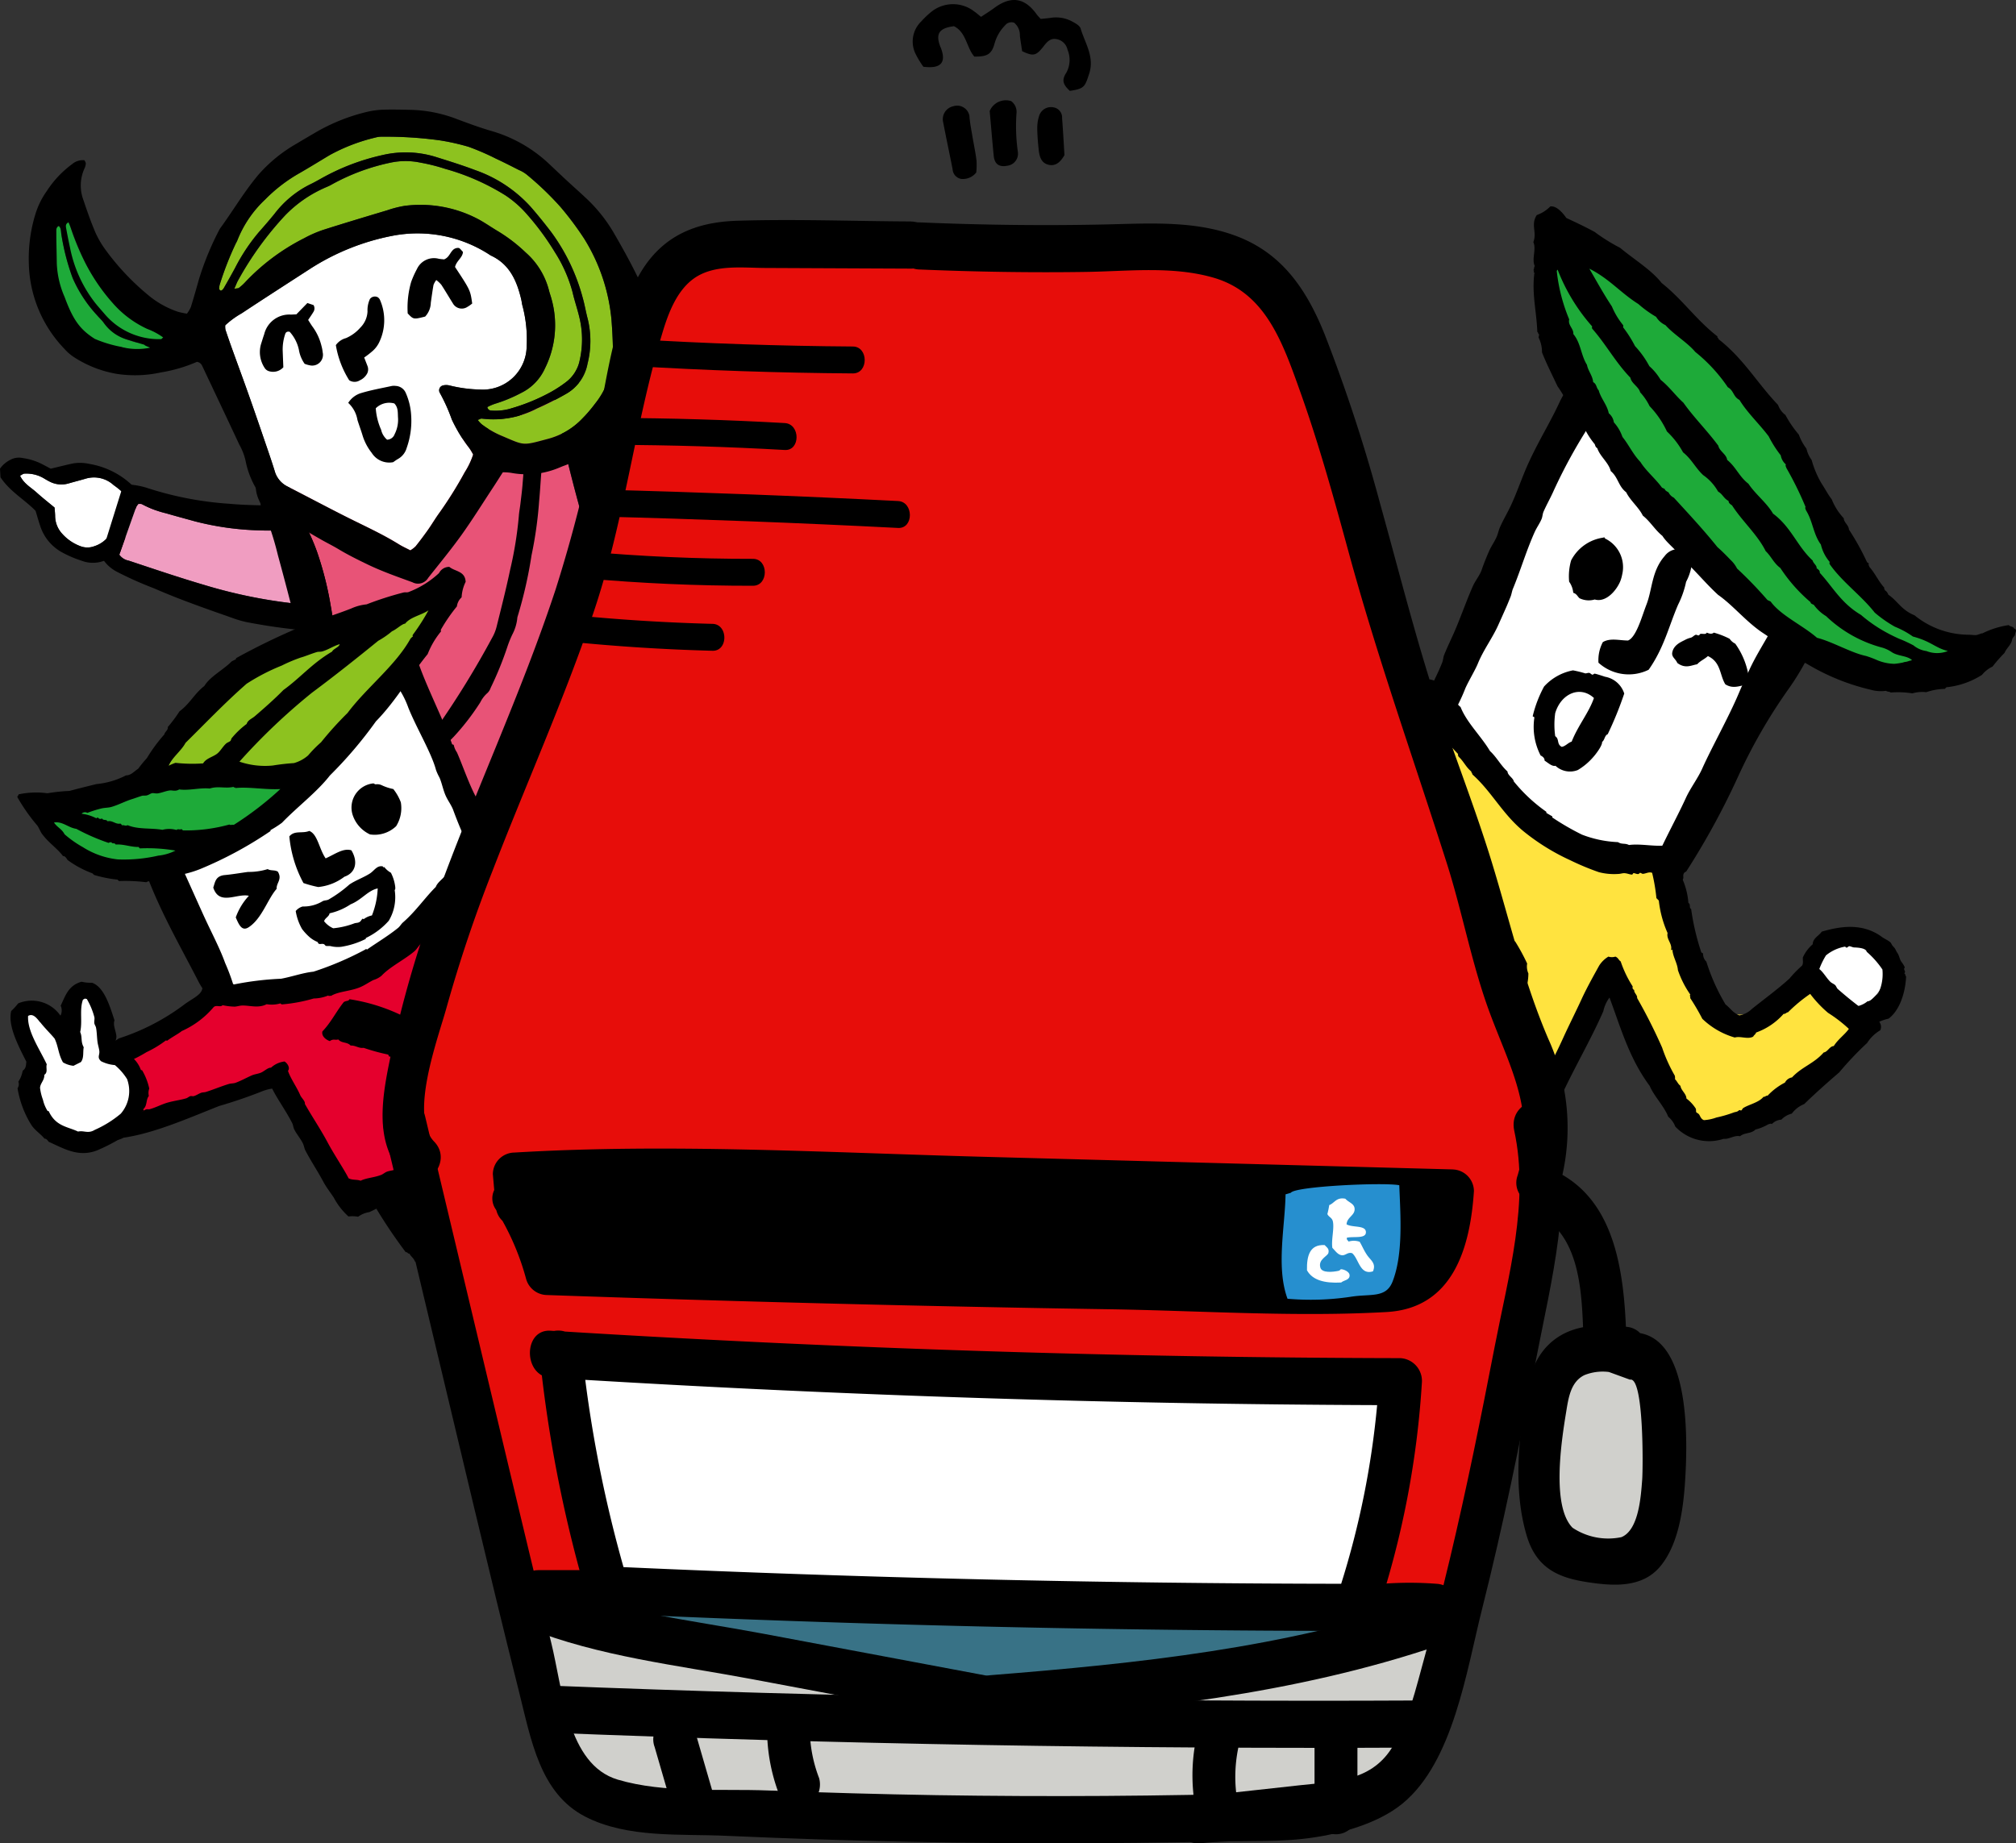 <svg id="グループ_754" data-name="グループ 754" xmlns="http://www.w3.org/2000/svg" xmlns:xlink="http://www.w3.org/1999/xlink" width="200" height="182.918" viewBox="0 0 200 182.918">
  <rect x="0" y="0" width="200" height="182.918" fill="#333333" stroke="none"/>
  <defs>
    <clipPath id="clip-path">
      <rect id="長方形_799" data-name="長方形 799" width="200" height="182.918" fill="none"/>
    </clipPath>
  </defs>
  <g id="グループ_753" data-name="グループ 753" clip-path="url(#clip-path)">
    <path id="パス_4189" data-name="パス 4189" d="M15.848,75.209A3.531,3.531,0,0,1,14.6,77.086a1.112,1.112,0,0,1-1.046-.236,2.245,2.245,0,0,0-1.309-.612c-.245.216-.541.454-.81.719a2.883,2.883,0,0,1-1.1.637,1.919,1.919,0,0,1-1.378-.009,4.5,4.5,0,0,1-1.783-1.21,2.626,2.626,0,0,1-.716-1.737c0-.3-.037-.59-.057-.878-.615-.513-1.217-.982-1.781-1.494S3.355,71.391,2.98,70.6c.166-.081.3-.2.441-.208a3.427,3.427,0,0,1,1.845.421c.22.13.439.266.668.377a2.532,2.532,0,0,0,1.866.171c.573-.166,1.152-.31,1.725-.481a2.88,2.88,0,0,1,2.742.653,7.637,7.637,0,0,1,2.306,2.529,1.992,1.992,0,0,0,.514.556c.22.2.465.365.761.594" transform="translate(-0.99 -23.392)" fill="#fff"/>
    <path id="パス_4190" data-name="パス 4190" d="M0,69.111a2.721,2.721,0,0,1,1.018-.875,1.778,1.778,0,0,1,1.243-.178,6.077,6.077,0,0,1,1.944.615c.3.161.6.316.829.439.785-.186,1.483-.364,2.187-.517a4.247,4.247,0,0,1,1.651.044,8.121,8.121,0,0,1,5.278,3.312,10.7,10.7,0,0,0,1.258,1.264c.213.2.45.383.621.526a1.546,1.546,0,0,1-.077,1.317,6.253,6.253,0,0,1-1.5,2.206,1.372,1.372,0,0,1-1.291.372c-.331-.075-.656-.175-.971-.26a1.88,1.88,0,0,0-1.166.5,3.122,3.122,0,0,1-2.927.369,11.059,11.059,0,0,1-1.994-.86,4.587,4.587,0,0,1-2.124-2.622c-.165-.483-.3-.977-.449-1.466C2.426,72.164.993,71.389.049,69.966c-.015-.25-.033-.584-.049-.855m14.858,5.311c-.3-.229-.541-.4-.761-.594a1.992,1.992,0,0,1-.514-.555,7.637,7.637,0,0,0-2.306-2.529,2.88,2.88,0,0,0-2.742-.653c-.572.17-1.152.314-1.725.481A2.531,2.531,0,0,1,4.944,70.4c-.23-.111-.448-.247-.668-.377A3.427,3.427,0,0,0,2.431,69.6c-.138,0-.275.126-.441.208.375.8,1.084,1.162,1.644,1.669s1.166.981,1.781,1.494c.019.288.055.583.057.878a2.626,2.626,0,0,0,.716,1.737A4.5,4.5,0,0,0,7.971,76.8a1.919,1.919,0,0,0,1.378.009,2.883,2.883,0,0,0,1.1-.637c.269-.265.565-.5.81-.719a2.245,2.245,0,0,1,1.309.612,1.112,1.112,0,0,0,1.046.236,3.531,3.531,0,0,0,1.247-1.878" transform="translate(0 -22.605)"/>
    <path id="パス_4191" data-name="パス 4191" d="M17.726,79.925c.564-1.6,1.114-3.16,1.671-4.719a1.575,1.575,0,0,1,.22-.32c.132.011.28-.019.375.038a9.9,9.9,0,0,0,2.388.9c.941.276,1.891.527,2.836.791a28.429,28.429,0,0,0,6.451.9c1.148.05,2.3-.018,3.453-.075a4.916,4.916,0,0,0,1.039-.3,2.121,2.121,0,0,1,.29.487,17.1,17.1,0,0,1,.736,3.241c.065.722.206,1.436.3,2.156a4.564,4.564,0,0,1,.034,1.715.644.644,0,0,1-.631.2,49.782,49.782,0,0,1-10.677-1.992c-2.541-.747-5.046-1.6-7.557-2.432a1.459,1.459,0,0,1-.928-.592" transform="translate(-5.89 -24.886)" fill="#f09dc1"/>
    <path id="パス_4192" data-name="パス 4192" d="M15.041,79.037c.716-2.291,1.4-4.489,2.069-6.617a.976.976,0,0,1,.97-.383,7.858,7.858,0,0,1,1.377.27,33.225,33.225,0,0,0,8.273,1.614c1.992.185,4.006.15,6.009.21a2.827,2.827,0,0,0,.638-.012c1.065-.217,1.6.386,1.915,1.262a14.192,14.192,0,0,1,.675,2.334c.37,2.144.72,4.293.9,6.462.057.676.03,1.359.04,1.96a.868.868,0,0,1-.913.491,59.044,59.044,0,0,1-7.485-.953,9.885,9.885,0,0,1-1.353-.385c-2.657-.935-5.32-1.855-7.9-2.986a35.362,35.362,0,0,1-3.622-1.615,3.743,3.743,0,0,1-1.351-1.15,4.648,4.648,0,0,1-.242-.5m1.793-.065a1.459,1.459,0,0,0,.928.592c2.511.835,5.016,1.685,7.557,2.432A49.783,49.783,0,0,0,36,83.989a.644.644,0,0,0,.631-.2,4.564,4.564,0,0,0-.034-1.715c-.091-.72-.232-1.434-.3-2.156a17.1,17.1,0,0,0-.736-3.241,2.121,2.121,0,0,0-.29-.487,4.915,4.915,0,0,1-1.039.3c-1.15.057-2.3.125-3.453.075a28.431,28.431,0,0,1-6.451-.9c-.945-.264-1.895-.514-2.836-.791a9.9,9.9,0,0,1-2.388-.9c-.1-.057-.244-.027-.375-.038a1.574,1.574,0,0,0-.22.32c-.558,1.559-1.107,3.121-1.671,4.719" transform="translate(-4.998 -23.934)"/>
    <path id="パス_4193" data-name="パス 4193" d="M114.772,83.4a5.137,5.137,0,0,1,.639,2.072c.021.24.007.481-.269.566-.258-.007-.4-.21-.523-.4a13.334,13.334,0,0,1-1.812-4.235c-.182-.81-.315-1.631-.475-2.469a2.377,2.377,0,0,1,.974-1.08,17.632,17.632,0,0,1,3.87,1.628,6.653,6.653,0,0,1,2.864,3.748,2.517,2.517,0,0,1-.055,1.506.759.759,0,0,1-.857.568,1.838,1.838,0,0,1-1.032-.444,12.846,12.846,0,0,1-1.767-1.681.965.965,0,0,0-.464-.308,1.349,1.349,0,0,0-.545.024c-.156.024-.169.053-.548.506" transform="translate(-37.327 -25.872)" fill="#fff"/>
    <path id="パス_4194" data-name="パス 4194" d="M112.981,75.351a5.121,5.121,0,0,1,.684.255,20.379,20.379,0,0,1,3.57,2.323c.357.3.742.555,1.1.856.588.5,1.194.992,1.734,1.55a3.479,3.479,0,0,1,.909,3.484,2,2,0,0,1-.2.538c-.178.29-.389.556-.54.767a2.7,2.7,0,0,1-2.442.154c-.389-.15-.779-.3-1.171-.433a3.969,3.969,0,0,0-.455-.1c-.142.347-.256.672-.4.979a1.185,1.185,0,0,1-1.852.566,4.68,4.68,0,0,1-.96-.834,5.882,5.882,0,0,1-1.139-1.92c-.176-.483-.318-.979-.467-1.472-.252-.833-.478-1.675-.749-2.5a2.3,2.3,0,0,1,.246-2.022,5.91,5.91,0,0,1,2.142-2.189m1.17,7.218c.379-.453.391-.482.548-.506a1.349,1.349,0,0,1,.545-.024.965.965,0,0,1,.464.308,12.845,12.845,0,0,0,1.767,1.681,1.837,1.837,0,0,0,1.032.444.759.759,0,0,0,.857-.568,2.517,2.517,0,0,0,.055-1.506,6.654,6.654,0,0,0-2.864-3.748,17.631,17.631,0,0,0-3.87-1.628,2.377,2.377,0,0,0-.974,1.08c.16.838.292,1.659.475,2.469A13.334,13.334,0,0,0,114,84.805c.123.193.264.4.523.4.276-.085.29-.326.269-.566a5.136,5.136,0,0,0-.639-2.072" transform="translate(-36.706 -25.041)"/>
    <path id="パス_4195" data-name="パス 4195" d="M104.455,74.389c-.465,1.466-.917,2.9-1.376,4.328a1.372,1.372,0,0,1-.187.292c-.115-.013-.244.013-.328-.041a8.683,8.683,0,0,0-2.1-.875c-.826-.271-1.657-.519-2.486-.778a23.868,23.868,0,0,0-5.638-.937c-1-.065-2.007-.023-3.008.011a3.946,3.946,0,0,0-.9.259,2.1,2.1,0,0,1-.261-.455,16.951,16.951,0,0,1-.7-3c-.069-.668-.2-1.329-.3-2a4.5,4.5,0,0,1-.059-1.584.528.528,0,0,1,.547-.177,42.193,42.193,0,0,1,9.34,2.02c2.227.733,4.425,1.56,6.628,2.374a1.329,1.329,0,0,1,.819.562" transform="translate(-28.932 -23.071)" fill="#f09dc1"/>
    <path id="パス_4196" data-name="パス 4196" d="M105.465,73.141c-.586,2.1-1.147,4.12-1.691,6.073a.8.8,0,0,1-.839.337,6.668,6.668,0,0,1-1.205-.273,28.17,28.17,0,0,0-7.238-1.63c-1.74-.2-3.493-.206-5.241-.3a2.307,2.307,0,0,0-.556,0c-.925.182-1.4-.384-1.691-1.2a14.113,14.113,0,0,1-.628-2.166c-.359-1.985-.7-3.975-.9-5.98-.061-.625-.049-1.255-.068-1.809a.715.715,0,0,1,.787-.437,49.555,49.555,0,0,1,6.541,1.006,8.679,8.679,0,0,1,1.186.379c2.332.909,4.669,1.8,6.94,2.891a31.329,31.329,0,0,1,3.184,1.552,3.5,3.5,0,0,1,1.2,1.084,4.646,4.646,0,0,1,.22.467m-1.562.029a1.329,1.329,0,0,0-.819-.562c-2.2-.813-4.4-1.64-6.628-2.374a42.194,42.194,0,0,0-9.34-2.02.528.528,0,0,0-.547.177,4.5,4.5,0,0,0,.059,1.584c.092.666.227,1.327.3,2a16.951,16.951,0,0,0,.7,3,2.1,2.1,0,0,0,.261.455,3.947,3.947,0,0,1,.9-.259c1-.033,2.006-.076,3.008-.011a23.868,23.868,0,0,1,5.638.937c.829.259,1.66.507,2.486.778a8.683,8.683,0,0,1,2.1.875c.084.055.213.029.328.041a1.372,1.372,0,0,0,.187-.292c.459-1.43.911-2.862,1.376-4.328" transform="translate(-28.381 -21.852)"/>
    <path id="パス_4197" data-name="パス 4197" d="M72.472,146.763a5.487,5.487,0,0,1-.254-.868,35.948,35.948,0,0,0-1.3-5.225c-.221-.781-.407-1.572-.57-2.369a15.072,15.072,0,0,0-1.018-3.57,2.279,2.279,0,0,1-.1-.549,3.382,3.382,0,0,1,.69-.36,39.224,39.224,0,0,1,4.7-.937c.453.176.52.525.612.847.319,1.109.618,2.224.923,3.338q.729,2.658,1.457,5.316c.1.371.213.74.294,1.116.3,1.389-.7,2.786-2.41,3.322a3.785,3.785,0,0,1-3.028-.06" transform="translate(-23.006 -44.161)" fill="#fff"/>
    <path id="パス_4198" data-name="パス 4198" d="M74.837,129.287a.634.634,0,0,1,.624.365A12.374,12.374,0,0,1,76.1,130.9a29.074,29.074,0,0,1,1.773,5.48,7.634,7.634,0,0,0,.246,1,32.954,32.954,0,0,1,1.106,6.417c.046.337.037.681.05,1.022a4.371,4.371,0,0,1-1.668,3.576,6.037,6.037,0,0,1-2.934,1.486c-.8.147-1.6.284-2.4.419a5.827,5.827,0,0,1-1.785-.073,4.318,4.318,0,0,1-3.463-4.686,2.96,2.96,0,0,1,1.88-2.4,3.241,3.241,0,0,1,1.093-.13c.042-.073.083-.11.081-.145a15.051,15.051,0,0,0-.274-2.783c-.551-2.373-1.09-4.748-1.634-7.123-.029-.125-.063-.249-.086-.375a1.048,1.048,0,0,1,.824-1.358,2.393,2.393,0,0,1,.372-.1,38.2,38.2,0,0,0,4.436-1.261,5.852,5.852,0,0,0,1.109-.585m-.274,14.941a15.392,15.392,0,0,0,1.791-.387,1.032,1.032,0,0,0,.435-.2,1.013,1.013,0,0,0,.256-.537,3.1,3.1,0,0,0-.125-1.926l-1.484-5.309c-.311-1.111-.617-2.224-.939-3.332a1.2,1.2,0,0,0-.544-.868,24.78,24.78,0,0,0-3.744.65,2.181,2.181,0,0,0-.537.314,2.887,2.887,0,0,0,.112.546,18.987,18.987,0,0,1,1.028,3.566c.178.792.374,1.581.6,2.361a34.247,34.247,0,0,1,.817,4.6c.111.685,1.263.682,2.335.525" transform="translate(-22.269 -42.964)"/>
    <path id="パス_4199" data-name="パス 4199" d="M112.624,119.169c-.3-.077-.761-.8-1.034-.907-1.674-.67-2.434-1.6-4.167-2.062-.784-.21-1.562-.448-2.332-.7a19.027,19.027,0,0,0-3.587-.955,2.852,2.852,0,0,1-.525-.185,2.188,2.188,0,0,1,.007-.622,24.828,24.828,0,0,1,1.371-3.545,1.2,1.2,0,0,1,1.024-.019c1.116.3,2.227.606,3.34.912l5.315,1.462c.371.1.744.2,1.11.314a2.588,2.588,0,0,1,1.775,3.115,6.451,6.451,0,0,1-2.3,3.195" transform="translate(-33.547 -36.576)" fill="#fff"/>
    <path id="パス_4200" data-name="パス 4200" d="M99.962,107.111a.634.634,0,0,1,.635-.347,12.325,12.325,0,0,1,1.4.093,29.12,29.12,0,0,1,5.611,1.3,7.712,7.712,0,0,0,.979.3,32.96,32.96,0,0,1,6.071,2.356c.312.134.6.32.9.484a4.368,4.368,0,0,1,2.206,3.271,6.033,6.033,0,0,1-.236,3.28c-.284.758-.579,1.514-.875,2.269a5.794,5.794,0,0,1-.982,1.492,4.318,4.318,0,0,1-5.8.555,2.959,2.959,0,0,1-1.088-2.848,3.244,3.244,0,0,1,.451-1c-.04-.073-.051-.127-.081-.144a15.035,15.035,0,0,0-2.527-1.2q-3.477-1.125-6.948-2.268c-.122-.039-.246-.073-.366-.119a1.047,1.047,0,0,1-.74-1.405,2.341,2.341,0,0,1,.11-.369,38.233,38.233,0,0,0,1.2-4.452,5.828,5.828,0,0,0,.069-1.251m12.667,7.929a15.583,15.583,0,0,0,.591-1.735,1.036,1.036,0,0,0,.051-.477,1.016,1.016,0,0,0-.329-.5,3.107,3.107,0,0,0-1.716-.885l-5.315-1.462c-1.113-.306-2.224-.617-3.34-.912a1.2,1.2,0,0,0-1.024.019,24.738,24.738,0,0,0-1.371,3.544,2.163,2.163,0,0,0-.007.622,2.812,2.812,0,0,0,.525.186,18.976,18.976,0,0,1,3.587.955c.771.256,1.548.493,2.332.7a34.3,34.3,0,0,1,4.363,1.668c.644.258,1.235-.731,1.653-1.731" transform="translate(-32.739 -35.48)"/>
    <path id="パス_4201" data-name="パス 4201" d="M106.253,101.589l-.011.037Z" transform="translate(-35.303 -33.76)" fill="#fff"/>
    <path id="パス_4202" data-name="パス 4202" d="M86.1,91.7a4.577,4.577,0,0,1-.544,1.981c-.527,1.121-1.1,2.223-1.681,3.314a11.257,11.257,0,0,1-1.609,2.146,29.89,29.89,0,0,1-2.816,2.793,16.142,16.142,0,0,1-2.718,1.913c-1.422.781-2.833,1.583-4.265,2.346A15.388,15.388,0,0,1,69.5,107.4c-.944.273-1.886.555-2.827.839a45.536,45.536,0,0,1-7.9,1.63c-1.269.147-2.556.154-3.835.212-1.195.055-2.389.095-3.584.144a6.374,6.374,0,0,1-2.185-.314,1.017,1.017,0,0,1-.134-.933,22.828,22.828,0,0,0,.4-3.433c.021-1.408.035-2.816.034-4.224,0-1.323-.061-2.648-.031-3.971a32.834,32.834,0,0,0-.663-6.234c-.228-1.347-.5-2.687-.743-4.032-.13-.714-.264-1.428-.374-2.146-.264-1.731-.465-3.473-.784-5.194a32.869,32.869,0,0,0-1.357-5.333,20.6,20.6,0,0,0-2.749-5.188,4.976,4.976,0,0,1-.392-.654c-.033-.065,0-.165.006-.31a4.136,4.136,0,0,1,.415-.194,1.876,1.876,0,0,1,.377-.073,48.736,48.736,0,0,0,7.562-1.951c2.616-.8,5.244-1.557,7.856-2.367a68.693,68.693,0,0,0,6.69-2.6c.859-.369,1.649-.9,2.472-1.353.261-.144.523-.288.794-.414a2.238,2.238,0,0,1,.433-.1,2.217,2.217,0,0,1,.286.527c.146.623.281,1.251.371,1.883.17,1.185.381,2.358.665,3.524.679,2.783,1.418,5.549,2.249,8.289a41.688,41.688,0,0,0,2.188,6.29,19.623,19.623,0,0,0,3.307,5.155c.443.462.867.945,1.278,1.436a19.789,19.789,0,0,0,5.753,4.64c.262.143.519.3.772.457a1.726,1.726,0,0,1,.244.281" transform="translate(-14.077 -19.678)" fill="#e85377"/>
    <path id="パス_4203" data-name="パス 4203" d="M83.579,85.729c.348.247.7.493,1.044.741a8.448,8.448,0,0,0,.943.662,7.643,7.643,0,0,0,1.046.378,2.042,2.042,0,0,1,.365,1.7,16.937,16.937,0,0,1-1.56,5.261c-.28.576-.539,1.164-.765,1.763a24.7,24.7,0,0,1-3.134,5.124,4.775,4.775,0,0,1-.771.855,37.849,37.849,0,0,1-4.181,3.578,1.927,1.927,0,0,0-.3.237,10.93,10.93,0,0,1-3.726,2.2c-1.582.652-3.221,1.14-4.854,1.642a13.46,13.46,0,0,1-2.627.556c-1.146.114-2.281.351-3.427.47a48.109,48.109,0,0,1-8.441.216c-.809-.058-1.624-.023-2.434-.062-.723-.035-1.449-.079-2.165-.182a15.488,15.488,0,0,0-2.794-.329.748.748,0,0,1-.748-.964,55.79,55.79,0,0,0,.569-7.915,23.2,23.2,0,0,0-.272-3.187c-.136-1.4-.244-2.81-.431-4.206-.192-1.438-.439-2.871-.707-4.3-.291-1.554-.62-3.1-.956-4.646-.373-1.711-.746-3.423-1.17-5.121q-.9-3.607-1.88-7.194a30.648,30.648,0,0,0-1.921-5.566,3.5,3.5,0,0,1-.238-1.962c.168-.115.37-.258.578-.394a.794.794,0,0,1,.852-.061,1.93,1.93,0,0,0,1.243.176,28.9,28.9,0,0,0,5.171-.892q3.191-.96,6.385-1.916c1.638-.49,3.285-.951,4.914-1.47a26.5,26.5,0,0,0,4.328-1.586c.454-.237.91-.471,1.365-.706.341-.176.678-.363,1.025-.527A10.9,10.9,0,0,0,67.491,55.7c.283-.311.676-.521.962-.831a9.034,9.034,0,0,0,.706-.979.467.467,0,0,1,.594.241,1.871,1.871,0,0,1,.168.609,59.552,59.552,0,0,0,.953,5.942c.138.669.244,1.346.332,2.024a32.387,32.387,0,0,0,1.1,4.609A45.509,45.509,0,0,0,74.5,73.193c.481,1.1.926,2.207,1.429,3.292a24.923,24.923,0,0,0,2.43,4.208,16.318,16.318,0,0,0,2.966,3.171c.764.614,1.5,1.267,2.243,1.9l.011-.037m1.07,4.19a1.729,1.729,0,0,0-.244-.281c-.253-.16-.509-.314-.772-.457a19.789,19.789,0,0,1-5.753-4.64c-.411-.491-.835-.973-1.278-1.436A19.624,19.624,0,0,1,73.3,77.95a41.688,41.688,0,0,1-2.188-6.29c-.831-2.74-1.57-5.506-2.249-8.289-.284-1.166-.495-2.339-.665-3.524-.09-.632-.226-1.26-.371-1.883a2.217,2.217,0,0,0-.286-.527,2.238,2.238,0,0,0-.433.1c-.27.126-.533.27-.794.414-.823.454-1.613.985-2.472,1.353a68.693,68.693,0,0,1-6.69,2.6c-2.612.81-5.24,1.568-7.856,2.367a48.735,48.735,0,0,1-7.562,1.951,1.877,1.877,0,0,0-.377.073,4.137,4.137,0,0,0-.415.194c-.005.146-.039.246-.006.31a4.973,4.973,0,0,0,.392.654,20.6,20.6,0,0,1,2.749,5.188,32.869,32.869,0,0,1,1.357,5.333c.319,1.721.52,3.463.784,5.194.11.718.244,1.432.374,2.146.246,1.345.515,2.685.743,4.032a32.833,32.833,0,0,1,.663,6.234c-.031,1.323.03,2.647.031,3.971,0,1.408-.013,2.816-.034,4.224a22.828,22.828,0,0,1-.4,3.433,1.017,1.017,0,0,0,.134.933,6.374,6.374,0,0,0,2.185.314c1.2-.049,2.39-.088,3.584-.144,1.279-.059,2.565-.065,3.835-.212a45.535,45.535,0,0,0,7.9-1.63c.941-.283,1.883-.566,2.827-.839a15.388,15.388,0,0,0,2.962-1.213c1.432-.763,2.843-1.565,4.265-2.346A16.142,16.142,0,0,0,78,100.153a29.888,29.888,0,0,0,2.816-2.793,11.256,11.256,0,0,0,1.609-2.146c.586-1.091,1.154-2.193,1.681-3.314a4.577,4.577,0,0,0,.544-1.981" transform="translate(-12.629 -17.9)"/>
    <path id="パス_4204" data-name="パス 4204" d="M9.981,32.979c.078.195.166.381.227.574a24.041,24.041,0,0,0,1.421,3.427,16.593,16.593,0,0,0,2.889,3.983,10.483,10.483,0,0,0,3.834,2.526,7.37,7.37,0,0,1,1.769.808,9.45,9.45,0,0,1-1.088.536c-2.523,0-3.879-.973-5.449-2.673-.327-.354-.67-.7-.99-1.057a11.168,11.168,0,0,1-2.6-5.51q-.189-1.006-.333-2.02a.462.462,0,0,1,.322-.594" transform="translate(-3.204 -10.96)" fill="#1eaa39"/>
    <path id="パス_4205" data-name="パス 4205" d="M8.319,33.58c.253.226.2.545.255.831a22.529,22.529,0,0,0,1.114,4.321,13.2,13.2,0,0,0,2.434,3.718c.194.226.415.43.6.662a6.058,6.058,0,0,0,3.19,2.006c.314.091,1.47.025,1.679.36-.045.067-.061.364-.115.377a6.787,6.787,0,0,1-3.049-.293,2.332,2.332,0,0,1-2.107-.326c-1.458-.92-2.831-1.6-3.471-3.183a14.967,14.967,0,0,1-1.365-4.159c-.013-1.064.591-2.719.582-3.782,0-.2.012-.428.253-.531" transform="translate(-2.487 -11.159)" fill="#1eaa39"/>
    <path id="パス_4206" data-name="パス 4206" d="M58.06,56.623a7.748,7.748,0,0,1-.834,1.756,39.787,39.787,0,0,1-2.51,4.022c-.4.553-.746,1.146-1.14,1.7s-.8,1.105-1.231,1.638a2.719,2.719,0,0,1-.515.391c-.408-.213-.8-.387-1.156-.61C49,64.486,47.2,63.682,45.45,62.8c-1.946-.981-3.869-2.007-5.81-3a2.424,2.424,0,0,1-1.265-1.527c-.3-.979-.639-1.949-.972-2.92-.54-1.576-1.08-3.152-1.635-4.722-.527-1.49-1.077-2.972-1.612-4.459q-.348-.964-.671-1.938a1.738,1.738,0,0,1-.019-.428,8.49,8.49,0,0,1,1.62-1.185c2.243-1.486,4.507-2.939,6.765-4.4a23.2,23.2,0,0,1,8.153-3.29A13.119,13.119,0,0,1,59.6,36.734c.073.044.14.1.216.138,1.859.86,2.579,2.508,3.013,4.353.059.249.078.51.156.752a13.054,13.054,0,0,1,.383,3.933,4.343,4.343,0,0,1-4.627,4.26,13.556,13.556,0,0,1-3.042-.409,1.4,1.4,0,0,0-.624,0,.5.5,0,0,0-.341.7A17.477,17.477,0,0,1,55.94,53.14a14.982,14.982,0,0,0,1.732,2.838,5.283,5.283,0,0,1,.388.646" transform="translate(-11.12 -11.522)" fill="#fff"/>
    <path id="パス_4207" data-name="パス 4207" d="M34.818,36.61c.168-.377.251-.614.373-.829a32.233,32.233,0,0,1,4.636-6.418,12.432,12.432,0,0,1,3.841-2.713c.271-.126.554-.23.811-.381a20.828,20.828,0,0,1,5.862-2.175,7.107,7.107,0,0,1,2.924,0,18.328,18.328,0,0,1,2.481.624A22.777,22.777,0,0,1,61.7,27.34,10.526,10.526,0,0,1,63.646,29a26.079,26.079,0,0,1,2.979,4,14.138,14.138,0,0,1,1.75,3.969c.2.873.5,1.723.7,2.6a9.293,9.293,0,0,1-.005,4.189,3.577,3.577,0,0,1-1.34,2.116,12.459,12.459,0,0,1-1.494.981,19.194,19.194,0,0,1-3.895,1.614,5.428,5.428,0,0,1-2.023.232.389.389,0,0,1-.4-.347,4.992,4.992,0,0,1,.769-.331,14.727,14.727,0,0,0,2.6-1.08,5,5,0,0,0,2.351-2.443,9.6,9.6,0,0,0,.649-6.852c-.074-.29-.182-.571-.254-.861a7.454,7.454,0,0,0-2.3-3.76,15.912,15.912,0,0,0-2.726-2.1c-.736-.432-1.433-.94-2.194-1.321a12.278,12.278,0,0,0-7.088-1.221,10.548,10.548,0,0,0-1.737.441c-2.127.639-4.255,1.275-6.369,1.95a11.753,11.753,0,0,0-1.871.821,21.029,21.029,0,0,0-5.915,4.429,4.746,4.746,0,0,1-.571.507c-.055.044-.154.032-.447.083" transform="translate(-11.57 -7.956)" fill="#8dc21f"/>
    <path id="パス_4208" data-name="パス 4208" d="M32.73,35.6c-.061-.059-.164-.114-.164-.167a1.485,1.485,0,0,1,.071-.5,31.026,31.026,0,0,1,1.588-4.05,2.389,2.389,0,0,0,.168-.345,11.134,11.134,0,0,1,2.728-3.989,15.471,15.471,0,0,1,3.447-2.641c1-.576,1.976-1.182,2.963-1.772A18.044,18.044,0,0,1,48.065,20.4a2.11,2.11,0,0,1,.631-.085,39.608,39.608,0,0,1,5.744.359,22.412,22.412,0,0,1,2.873.643,24.757,24.757,0,0,1,2.7,1.169c.775.36,1.534.75,2.3,1.137a3.279,3.279,0,0,1,.768.452A30.255,30.255,0,0,1,66.4,27.261a30.354,30.354,0,0,1,2.373,3.167,18.385,18.385,0,0,1,2.712,8.064c.073.935.123,1.874.142,2.812.011.509-.063,1.02-.1,1.529A7.769,7.769,0,0,1,69.864,46.8a14.759,14.759,0,0,1-1.335,1.554,7.24,7.24,0,0,1-3.4,1.964c-2.463.662-2.256.657-4.431-.274a9.107,9.107,0,0,1-2.109-1.2,3.458,3.458,0,0,1-.366-.411c.181-.065.3-.153.4-.136a9.377,9.377,0,0,0,5.462-.991c.974-.438,1.927-.909,2.854-1.444a4.335,4.335,0,0,0,2.172-3.009,9.2,9.2,0,0,0,.021-4.434c-.189-.7-.3-1.422-.5-2.119a19.422,19.422,0,0,0-3.142-6.541c-.649-.847-1.32-1.679-2.02-2.483a13.331,13.331,0,0,0-5.5-3.64c-1.277-.482-2.584-.89-3.888-1.3a10.075,10.075,0,0,0-5.306-.194,22.126,22.126,0,0,0-6.08,2.321c-.373.209-.744.423-1.13.6a10.08,10.08,0,0,0-3.515,2.92c-.485.6-.986,1.18-1.5,1.753a18.56,18.56,0,0,0-2.409,3.614q-.486.9-1,1.791c-.1.178-.188.388-.412.464" transform="translate(-10.821 -6.751)" fill="#8dc21f"/>
    <path id="パス_4209" data-name="パス 4209" d="M27.279,55.553a2.832,2.832,0,0,0-.431-1.633,8.706,8.706,0,0,1-1.084-2.86,6.042,6.042,0,0,0-.612-1.542c-1.189-2.553-2.4-5.1-3.6-7.644-.108-.23-.2-.481-.592-.561a14.953,14.953,0,0,1-3.584,1.053,11.931,11.931,0,0,1-4.459.13,11.329,11.329,0,0,1-4.148-1.638,4.736,4.736,0,0,1-.966-.836,12.61,12.61,0,0,1-3.525-8.433,14.986,14.986,0,0,1,.614-4.806A7.974,7.974,0,0,1,6.057,24.37a10.208,10.208,0,0,1,2.535-2.689A1.611,1.611,0,0,1,9.8,21.313c.045.109.134.223.128.332a1.391,1.391,0,0,1-.135.491,4.087,4.087,0,0,0-.1,3.126c.368,1.092.746,2.185,1.2,3.245a9.682,9.682,0,0,0,1.04,1.759,24.616,24.616,0,0,0,4.122,4.373,9.185,9.185,0,0,0,2.991,1.7,7.429,7.429,0,0,0,.916.195,3.347,3.347,0,0,0,.388-.654c.281-.9.535-1.8.789-2.707a28.981,28.981,0,0,1,2.04-4.972.8.8,0,0,1,.065-.111c1.311-1.793,2.428-3.723,3.877-5.418A14.669,14.669,0,0,1,30.78,19.7c.622-.375,1.25-.74,1.876-1.108A18.754,18.754,0,0,1,37.871,16.5a8.224,8.224,0,0,1,1.65-.208c.939-.026,1.88,0,2.819.023a13.575,13.575,0,0,1,4.372.9c1.12.417,2.238.833,3.389,1.172a13.955,13.955,0,0,1,5.659,3.164c.656.612,1.3,1.233,1.962,1.842.564.523,1.142,1.029,1.7,1.555a15.2,15.2,0,0,1,2.822,3.458c.837,1.442,1.65,2.894,2.382,4.391a4.334,4.334,0,0,1,.415,1.069,24.025,24.025,0,0,1,.572,5.719,10.912,10.912,0,0,1-1.649,5.2c-.739,1.2-1.543,2.359-2.346,3.517a8.572,8.572,0,0,1-4.269,3.332c-.161.057-.316.128-.476.191a8.292,8.292,0,0,1-4.777.5,5.9,5.9,0,0,0-.793-.052c-.333.517-.649,1.022-.977,1.519-1.034,1.57-2.028,3.169-3.122,4.7-1.044,1.457-2.189,2.842-3.3,4.249a1.176,1.176,0,0,1-1.575.445c-1.482-.542-2.973-1.061-4.4-1.745-1-.481-2-.975-2.95-1.548-.549-.33-1.126-.612-1.683-.929-1.038-.593-2.067-1.2-3.108-1.791-.744-.421-1.5-.817-2.252-1.227-.186-.1-.366-.214-.657-.385m21.078-5.041a5.278,5.278,0,0,0-.387-.646,14.934,14.934,0,0,1-1.732-2.838,17.546,17.546,0,0,0-1.209-2.677.5.5,0,0,1,.341-.7,1.386,1.386,0,0,1,.624,0,13.517,13.517,0,0,0,3.043.409,4.343,4.343,0,0,0,4.627-4.26,13.053,13.053,0,0,0-.383-3.933c-.077-.243-.1-.5-.155-.753-.435-1.844-1.155-3.493-3.014-4.353a2.561,2.561,0,0,1-.216-.138A13.119,13.119,0,0,0,40.3,28.816a23.213,23.213,0,0,0-8.153,3.289c-2.258,1.464-4.522,2.917-6.765,4.4a8.465,8.465,0,0,0-1.619,1.185,1.71,1.71,0,0,0,.019.428q.323.973.671,1.938c.535,1.487,1.085,2.969,1.612,4.459.556,1.57,1.1,3.147,1.635,4.722.333.97.668,1.94.972,2.92a2.424,2.424,0,0,0,1.265,1.527c1.94.992,3.864,2.018,5.81,3,1.754.885,3.55,1.688,5.223,2.727.359.223.749.4,1.156.61a2.747,2.747,0,0,0,.515-.391c.425-.533.837-1.08,1.231-1.638s.738-1.152,1.14-1.7a39.787,39.787,0,0,0,2.51-4.022,7.72,7.72,0,0,0,.834-1.756M24.665,34.063c.292-.051.391-.04.447-.083a4.747,4.747,0,0,0,.571-.507,21.054,21.054,0,0,1,5.915-4.43,11.838,11.838,0,0,1,1.871-.82c2.115-.676,4.243-1.311,6.369-1.95a10.548,10.548,0,0,1,1.737-.441,12.28,12.28,0,0,1,7.088,1.221c.761.381,1.457.889,2.193,1.321a15.853,15.853,0,0,1,2.726,2.1,7.454,7.454,0,0,1,2.3,3.76c.072.29.18.571.254.861a9.6,9.6,0,0,1-.649,6.852,5,5,0,0,1-2.351,2.443,14.727,14.727,0,0,1-2.6,1.08,4.893,4.893,0,0,0-.768.331.389.389,0,0,0,.395.347,5.428,5.428,0,0,0,2.023-.232A19.194,19.194,0,0,0,56.082,44.3a12.457,12.457,0,0,0,1.494-.981,3.58,3.58,0,0,0,1.34-2.116,9.293,9.293,0,0,0,.005-4.189c-.194-.875-.5-1.725-.7-2.6a14.13,14.13,0,0,0-1.75-3.969,26.079,26.079,0,0,0-2.979-4,10.5,10.5,0,0,0-1.942-1.658,22.767,22.767,0,0,0-5.959-2.621,18.3,18.3,0,0,0-2.481-.624,7.107,7.107,0,0,0-2.924,0,20.828,20.828,0,0,0-5.862,2.175c-.256.151-.54.255-.811.381a12.41,12.41,0,0,0-3.841,2.713,32.191,32.191,0,0,0-4.637,6.418c-.122.215-.2.452-.373.829m-1.34.2c.224-.075.309-.286.412-.464q.512-.887,1-1.791a18.521,18.521,0,0,1,2.408-3.613c.511-.574,1.012-1.158,1.5-1.754a10.078,10.078,0,0,1,3.515-2.92c.387-.181.758-.395,1.13-.6a22.147,22.147,0,0,1,6.08-2.321,10.075,10.075,0,0,1,5.306.195c1.3.407,2.611.815,3.888,1.3a13.345,13.345,0,0,1,5.5,3.64c.7.8,1.372,1.636,2.02,2.483a19.429,19.429,0,0,1,3.142,6.541c.2.7.316,1.418.505,2.119A9.21,9.21,0,0,1,59.7,41.5a4.335,4.335,0,0,1-2.172,3.009,31.832,31.832,0,0,1-2.854,1.443,9.376,9.376,0,0,1-5.462.991c-.1-.016-.218.071-.4.136a3.407,3.407,0,0,0,.366.411A9.109,9.109,0,0,0,51.291,48.7c2.175.93,1.968.935,4.431.274a7.242,7.242,0,0,0,3.4-1.964,14.835,14.835,0,0,0,1.335-1.554,7.767,7.767,0,0,0,1.665-3.964c.039-.51.113-1.021.1-1.53-.019-.937-.069-1.876-.142-2.811a18.386,18.386,0,0,0-2.713-8.064A30.426,30.426,0,0,0,57,25.92a30.127,30.127,0,0,0-3.329-3.184,3.3,3.3,0,0,0-.768-.453c-.762-.386-1.522-.777-2.3-1.136a24.564,24.564,0,0,0-2.7-1.169,22.314,22.314,0,0,0-2.872-.643,39.524,39.524,0,0,0-5.744-.36,2.132,2.132,0,0,0-.631.085A18.081,18.081,0,0,0,34.128,20.8c-.988.59-1.967,1.2-2.964,1.772a15.486,15.486,0,0,0-3.447,2.641A11.134,11.134,0,0,0,24.989,29.2a2.353,2.353,0,0,1-.168.345A31.092,31.092,0,0,0,23.233,33.6a1.481,1.481,0,0,0-.071.5c0,.053.1.107.164.167M7.25,27.831c-.24.1-.255.33-.253.531.009,1.064.041,2.126.055,3.189a9.168,9.168,0,0,0,.779,3.339c.841,2.288,1.544,3.232,3,4.152a12.692,12.692,0,0,0,2.527.772,6.25,6.25,0,0,0,2.934.1c.053-.013-.59-.226-.546-.293-.686-.194-1.2-.369-1.509-.46a4.279,4.279,0,0,1-2.585-1.8c-.185-.233-.406-.436-.6-.662a13.206,13.206,0,0,1-2.433-3.718,22.444,22.444,0,0,1-1.114-4.321c-.051-.286,0-.6-.256-.831m.974-.359c-.32.147-.281.379-.245.58q.182,1,.4,2a12.9,12.9,0,0,0,2.552,5.508c.3.363.61.71.912,1.068a7.092,7.092,0,0,0,5.542,2.438c.059,0,.122-.091.22-.17a6.647,6.647,0,0,0-1.571-.841,10.215,10.215,0,0,1-3.45-2.588,18.518,18.518,0,0,1-2.715-4.006,28.1,28.1,0,0,1-1.418-3.42c-.063-.193-.15-.379-.228-.573" transform="translate(-1.417 -5.41)"/>
    <path id="パス_4210" data-name="パス 4210" d="M79.992,117.949a4.955,4.955,0,0,1-2.485.742.717.717,0,0,1-.552-.807c.028-.3.069-.594.094-.891a39.176,39.176,0,0,0-.251-7.664c.265-.357.433-.446.693-.3q.774.45,1.522.944a11.922,11.922,0,0,0,1.709,1,.524.524,0,0,0,.458-.465c.179-.746.381-1.49.517-2.245a11.861,11.861,0,0,0,.12-1.528.769.769,0,0,1,.466-.765,3.187,3.187,0,0,1,1.539.375,8.5,8.5,0,0,1,1.45.812c1.233.917,2.44,1.87,3.642,2.828.363.289.675.641.954.909a.641.641,0,0,1-.173.672c-.314.288-.63.576-.964.841a.85.85,0,0,1-1.261-.051c-.469-.495-.9-1.028-1.34-1.547-.471-.551-.933-1.108-1.411-1.653A.507.507,0,0,0,84.1,109a3.489,3.489,0,0,0-.151.437c-.3,1.375-.59,2.752-.885,4.128a2.534,2.534,0,0,1-.108.369.679.679,0,0,1-.948.371c-.6-.322-1.193-.661-1.793-.983a5.711,5.711,0,0,0-.532-.225.33.33,0,0,0-.234.442c.075.332.2.656.264.989.144.71.286,1.422.389,2.139a2.4,2.4,0,0,1-.112,1.285" transform="translate(-25.52 -35.215)"/>
    <path id="パス_4211" data-name="パス 4211" d="M56.968,63.54a1.813,1.813,0,0,1-.606-1,6.26,6.26,0,0,1-.533-2.113,1.89,1.89,0,0,1,1.842-.479c.416.424.329.959.369,1.452A3.147,3.147,0,0,1,57.7,63a.813.813,0,0,1-.731.542" transform="translate(-18.552 -19.902)" fill="#fff"/>
    <path id="パス_4212" data-name="パス 4212" d="M51.733,59.041a2.292,2.292,0,0,1,1.347-1c.974-.29,1.982-.467,2.977-.684a1.325,1.325,0,0,1,.381-.006,1.142,1.142,0,0,1,1,.681,6.337,6.337,0,0,1,.54,2.219,8.008,8.008,0,0,1-.445,3.26,1.822,1.822,0,0,1-.842,1.079c-.183.1-.353.233-.5.33a2.053,2.053,0,0,1-2.129-.932,5.256,5.256,0,0,1-.891-1.682c-.156-.529-.355-1.046-.519-1.574a2.963,2.963,0,0,0-.919-1.7m3.874,3.654a.813.813,0,0,0,.731-.542,3.147,3.147,0,0,0,.341-1.6c-.041-.493.047-1.028-.369-1.452a1.89,1.89,0,0,0-1.842.479A6.26,6.26,0,0,0,55,61.7a1.813,1.813,0,0,0,.606,1" transform="translate(-17.19 -19.057)"/>
    <path id="パス_4213" data-name="パス 4213" d="M65.275,38.741c1.513,2.3,1.513,2.3,1.7,3.622a3.373,3.373,0,0,1-.588.4,1.011,1.011,0,0,1-1.329-.413c-.385-.613-.75-1.239-1.145-1.845a3.1,3.1,0,0,0-.5-.471,1.911,1.911,0,0,0-.275.48c-.107.586-.182,1.178-.269,1.769a2.076,2.076,0,0,1-.562,1.377c-1.156.29-1.156.29-1.731-.316a9.213,9.213,0,0,1,.345-3.125,9.57,9.57,0,0,1,.574-1.28,1.859,1.859,0,0,1,2.136-1.022c.2.042.417.051.558.068.464-.188.565-.6.825-.877a.715.715,0,0,1,.556-.262c.129,0,.129,0,.489.4-.035.574-.641.869-.786,1.492" transform="translate(-20.13 -12.246)"/>
    <path id="パス_4214" data-name="パス 4214" d="M42.229,46.158l1.091-1.122.614.206a.652.652,0,0,1-.021.688c-.15.252-.322.492-.516.785.165.253.31.506.485.737A5.36,5.36,0,0,1,44.72,49.3a3.663,3.663,0,0,1,.118.628,1.069,1.069,0,0,1-1.3,1.284,2.674,2.674,0,0,1-.49-.144,3.353,3.353,0,0,1-.574-1.413,3.861,3.861,0,0,0-.911-1.765c-.229-.046-.372.021-.437.206a4.774,4.774,0,0,0-.252,1.76c.019.509.04,1.018.061,1.556a1.373,1.373,0,0,1-1.381.4.766.766,0,0,1-.489-.36,2.846,2.846,0,0,1-.347-2.331c.106-.324.2-.652.314-.974a2.561,2.561,0,0,1,2.654-1.963l.542-.025" transform="translate(-12.826 -14.967)"/>
    <path id="パス_4215" data-name="パス 4215" d="M51.229,52.388A9.442,9.442,0,0,1,49.9,48.894,1.776,1.776,0,0,1,50.9,48.2a3.988,3.988,0,0,0,1.432-1.048,2.411,2.411,0,0,0,.709-1.6,2.638,2.638,0,0,1,.24-1.237.614.614,0,0,1,.8-.16.93.93,0,0,1,.17.19,5.045,5.045,0,0,1-.079,4.324,2.72,2.72,0,0,1-.618.8,8.642,8.642,0,0,1-.844.654c.112.286.217.553.32.821a.916.916,0,0,1-.012.742,1.537,1.537,0,0,1-.725.693.986.986,0,0,1-1.07,0" transform="translate(-16.581 -14.647)"/>
    <path id="パス_4216" data-name="パス 4216" d="M48.514,118.376a12.016,12.016,0,0,0,.595,6.122,3.317,3.317,0,0,0,4.23.364,2.233,2.233,0,0,0,.764-1.344,26.016,26.016,0,0,0,.23-3.479,6.6,6.6,0,0,0-1.473-.162c-.508-.109-1.018-.188-1.524-.334a13.367,13.367,0,0,1-1.391-.52c-.457-.19-.909-.41-1.43-.646" transform="translate(-16.06 -39.339)" fill="#bae2f8"/>
    <path id="パス_4217" data-name="パス 4217" d="M48.807,114.641a.965.965,0,0,0-.181,1.084c.188.158.414.377.66.546a7.912,7.912,0,0,0,4.343,1.512,1.724,1.724,0,0,0,.646-.146c.233-.09.21-.62-.03-.8a2.6,2.6,0,0,0-.543-.339q-2.124-.877-4.254-1.727a3.192,3.192,0,0,0-.641-.128" transform="translate(-16.13 -38.098)" fill="#80ccda"/>
    <path id="パス_4218" data-name="パス 4218" d="M54.3,99.295a11.359,11.359,0,0,1-3.734-1.487,10.719,10.719,0,0,0-2.643-1.148c-.733-.217-1.1.012-1.255.819-.134.68-.247,1.371-.329,2.072-.114.966-.18,1.948-.283,2.918a11.156,11.156,0,0,0,.743,4.506,2.2,2.2,0,0,0,.786,1.138,6.7,6.7,0,0,0,1.778,1.04c.351.108.7.225,1.053.337a2.9,2.9,0,0,0,2.354-.182,4.566,4.566,0,0,0,1.474-1.032,5.485,5.485,0,0,0,1.084-3.573c.008-1.584.048-3.16.073-4.74a7.494,7.494,0,0,0,.839-.612c.219-.21.373-.506.576-.741.353-.411.707-.824,1.087-1.2.789-.784,1.61-1.526,2.39-2.321a23.867,23.867,0,0,0,2.653-3.44,3,3,0,0,1,.712-.923,1.219,1.219,0,0,0,.309-.5,33.1,33.1,0,0,0,1.684-4.147,10.452,10.452,0,0,1,.469-1.151,4.483,4.483,0,0,0,.487-1.565.9.9,0,0,1,.048-.256,43.666,43.666,0,0,0,1.371-6.042,39.822,39.822,0,0,0,.752-5.355c.105-1.106.156-2.23.261-3.336a3.8,3.8,0,0,0-.247-1.84c-.419-.27-.867-.7-1.368-.226-.1,1.275-.194,2.563-.3,3.846-.053.62-.134,1.231-.207,1.845-.047.395-.126.779-.152,1.18a37.345,37.345,0,0,1-.859,5.311c-.4,1.906-.877,3.776-1.343,5.65a4.32,4.32,0,0,1-.465,1.146,89.1,89.1,0,0,1-5.4,8.778c-1.191,1.556-2.447,3.04-3.684,4.545a8.1,8.1,0,0,1-.708.689M47.746,101c.521.236.974.456,1.43.646a13.38,13.38,0,0,0,1.392.521c.506.146,1.016.225,1.524.334a6.608,6.608,0,0,1,1.473.163,26.135,26.135,0,0,1-.23,3.479,2.235,2.235,0,0,1-.764,1.344,3.318,3.318,0,0,1-4.23-.365,12.007,12.007,0,0,1-.6-6.121m.224-2.494a3.191,3.191,0,0,1,.641.128q2.13.846,4.254,1.727a2.6,2.6,0,0,1,.543.339c.24.182.263.711.03.8a1.725,1.725,0,0,1-.646.146,7.912,7.912,0,0,1-4.343-1.512c-.246-.169-.471-.389-.66-.546a.965.965,0,0,1,.181-1.084" transform="translate(-15.294 -21.965)"/>
    <path id="パス_4219" data-name="パス 4219" d="M57.535,176.663c.152.045.35-.061.5.005,2.225-.817,4.539-1.92,6.71-2.557.147-.016.064-.113.116-.161.71-.006,1.3-.865,1.972-.889a6.028,6.028,0,0,0,.541-.887,36.069,36.069,0,0,0-1.7-3.186c-.292-.915-1-2.087-1.486-3.346-.22-.563-.377-1.281-.588-1.855-.166-.455-.451-.779-.256-1.1,2.328,2.489,4.5,5.475,6.733,8.281.276-.1.451.092.735-.012.454-.166.837-.895,1.338-.673a64.883,64.883,0,0,0,6.086-4.291,2.9,2.9,0,0,0,1.606-1.32q-.113-.223-.226-.448c-.107-.049-.2-.146-.32-.146a5.179,5.179,0,0,0-.934-1.168c-.174-.224-.252-.517-.429-.756s-.447-.421-.626-.658c-1.128-1.478-2.179-3.079-3.333-4.463-.4-.479-.951-.756-1.312-1.233A3.05,3.05,0,0,1,71.611,155a7.431,7.431,0,0,0-2.995.228,8.339,8.339,0,0,1-1.432-.1c-1.429.387-2.885.868-4.365,1.429a17.512,17.512,0,0,1-3.519,1.054,4.409,4.409,0,0,1-2.454.519,11.543,11.543,0,0,0-2.368.883,15.128,15.128,0,0,0-2.562,1.188c-1.22.768-2.352,1.54-2.659,2.565.443.66.143,1.378.686,1.854,0,.185.148.686.37.735.1.7.986,1.556.969,2.122.193.334.287.637.473.939.11.18.29.277.425.453a30.219,30.219,0,0,1,1.553,2.6,51.513,51.513,0,0,0,2.891,4.274c.154-.064.208.193.361.128.162.335.405.4.55.8" transform="translate(-16.368 -51.483)" fill-rule="evenodd"/>
    <path id="パス_4220" data-name="パス 4220" d="M23.939,119.421l5.24,11.874s5.613,4.367,14.913.077a18.325,18.325,0,0,0,11.184-17.436L48.029,99.318a199.068,199.068,0,0,1-15.122,13.287c-6.763,5.2-8.968,6.816-8.968,6.816" transform="translate(-7.955 -33.006)" fill="#fff" fill-rule="evenodd"/>
    <path id="パス_4221" data-name="パス 4221" d="M48.226,96.827c.744,2.683,2.576,6.107,3.665,9.078.021.188.174.025.2.213a1.981,1.981,0,0,0,.3.666c.515,1.148,1.255,3.333,1.972,4.578.219,1.47,2.241,3.638,1.024,4.554a10.392,10.392,0,0,1-1.231,2.961c-.013.223-.192.383-.161.625l-.164.074a15.925,15.925,0,0,1-1.394,3.035c-1.3,1.413-2.04,3.038-3.5,4.387.029.1-.161.121-.087.24-1.56,1.243-2.686,2.653-4.694,3.72a28.648,28.648,0,0,1-8.4,2.185c-.625-.159-1.383.041-2-.152l-.369.166c-.046-.187-.206-.057-.255-.236-.47.065-.8-.252-1.268-.18a1.393,1.393,0,0,0-1.1-.357c-.195-.335-.57-.188-.794-.444-.437.162-.773.053-1.2.189-.114-.186-.289-.2-.456-.245-.509-.721-1.032-1.409-1.5-2.231-1.878-3.682-4.2-7.626-5.559-11.734.079-.313-.142-.742.273-.925a.725.725,0,0,1-.021-.593c.71-.254,1.2.1,1.817.084.895-.425,1.652-.487,2.6-1.024a14.639,14.639,0,0,0,2.2-1.693c.431-.371.917-.648,1.328-1,.087-.076.128-.223.212-.3.193-.171.46-.264.64-.439.089-.087.123-.223.212-.3.664-.548,1.363-1.022,2.013-1.56.092-.075.12-.214.212-.3.4-.357.918-.629,1.326-1,.15-.136.278-.447.644-.543.546-.636,1.363-1.169,1.959-1.786,2.015-1.422,3.453-3.065,5.365-4.526,1.566-1.479,2.941-3.034,4.6-4.479a1.912,1.912,0,0,0,.121-.606,1.481,1.481,0,0,1,1.478-.116m-2.081,3.044c-.488.461-.786,1.076-1.3,1.49-.573.459-.946.847-1.456,1.26-.13.1-.3.145-.432.244-.393.3-.688.691-1.066,1.032-1.042.935-2.169,1.82-3.262,2.725a9.257,9.257,0,0,1-1.745,1.389c-1.281,1.247-2.874,2.373-4.142,3.623-2.559,1.863-5.006,4.659-8.012,5.772.69,1.476,1.581,3.5,2.506,5.537.738,1.629,1.615,3.256,2.149,4.748a20.536,20.536,0,0,1,1.179,3.481,23.991,23.991,0,0,0,2.864.865,3.206,3.206,0,0,1,1.169.073A5.683,5.683,0,0,1,36.176,132a58.913,58.913,0,0,0,5.87-1.445,27.713,27.713,0,0,0,2.7-1.468c1.1-1.017,2.174-2.044,3.315-3.049.306-.626,1.043-1.087,1.29-1.735a13.4,13.4,0,0,0,3.035-4.98c.595-.881.847-1.895,1.345-2.814a40.709,40.709,0,0,1-1.689-3.95c-.18-.512-.526-.942-.761-1.462-.27-.6-.379-1.279-.627-1.824a5.241,5.241,0,0,1-.341-.749c-.449-1.693-1.928-4.138-2.747-6.182a8.756,8.756,0,0,0-1.375-2.49l-.041.018" transform="translate(-7.062 -32.13)" fill-rule="evenodd"/>
    <path id="パス_4222" data-name="パス 4222" d="M44.959,123.49c.841.32.966,1.764,1.629,2.725.958-.433,1.75-1.044,2.554-.8.664,1.094.462,2.225-.692,2.62a5.1,5.1,0,0,1-2.6,1.023,11.717,11.717,0,0,1-1.463-.395,12,12,0,0,1-1.4-4.63c.525-.626,1.269-.252,1.979-.541" transform="translate(-14.282 -41.039)" fill-rule="evenodd"/>
    <path id="パス_4223" data-name="パス 4223" d="M43.94,133.179a1.382,1.382,0,0,1,.689-.449,3.623,3.623,0,0,0,1.992-.532c.234-.11.436-.046.664-.209a12.357,12.357,0,0,0,1.982-1.442c.63-.424,1.432-.7,2.046-1.1.439-.292.677-.8,1.245-.7.049.009.066.161.164.064a2.166,2.166,0,0,0,.66.571,4.151,4.151,0,0,1,.435,1.452c-.009.089.025.2-.063.256a4.547,4.547,0,0,1-.584,3.054,7.117,7.117,0,0,1-2.227,1.69c-.091.016-.019.1-.077.126a8.331,8.331,0,0,1-2.418.772,3.024,3.024,0,0,1-1.06-.071c-.158-.028-.355.013-.457-.024-.071-.024-.133-.155-.214-.176-.206-.061-.353.046-.511-.045-.055-.033-.057-.139-.124-.173a2.9,2.9,0,0,1-.738-.445,5.313,5.313,0,0,1-.78-.837,5.247,5.247,0,0,1-.625-1.776m5.455-.677a6.169,6.169,0,0,1-2.1.9c-.03.321-.479.477-.536.79a2.375,2.375,0,0,0,.9.694,7.968,7.968,0,0,0,2.1-.49c.2-.065.365-.021.553-.159.1-.072.16-.228.264-.3.044-.028.073.066.109.044a2.022,2.022,0,0,1,.816-.369,8.157,8.157,0,0,0,.572-2.681c-.972.2-1.586,1.134-2.68,1.574" transform="translate(-14.601 -42.78)" fill-rule="evenodd"/>
    <path id="パス_4224" data-name="パス 4224" d="M50.184,127.875C50.647,126.867,69.2,129,69.2,129l.473,4.862L55.3,135.15l6.717,12-23.444,15.2-8.053-12.64-18.2,5.638-3.643-5.509s14.65-6.205,14.921-9.343c0,0,20.313,1.032,26.582-12.616" transform="translate(-2.885 -42.406)" fill="#e5002d" fill-rule="evenodd"/>
    <path id="パス_4225" data-name="パス 4225" d="M9.889,154.048c-.2-.655-.871-1.167-1.261-1.907-.7-1.333-1.406-2.735-1.963-3.963-.118-.179-.235-.357-.353-.534a1.248,1.248,0,0,0,.065-.482c.347-.337.852-.671,1.181-.452.193-.193.321-.059.482-.1.377-.329.9-.286,1.345-.453.2-.073.356-.224.56-.314a8.2,8.2,0,0,0,2.286-.854c.358.073.831-.408,1.205-.413.154-.1.305-.2.459-.3a21.983,21.983,0,0,0,6.415-3.31c.719-.565,1.761-.988,1.844-1.6a2.98,2.98,0,0,1,.611-.405,7.651,7.651,0,0,0,1.876.021c.108-.1.18-.019.291-.139.114.091.263.01.381.079a30.285,30.285,0,0,1,4.668-.566c1.062-.192,2.165-.594,3.212-.7a31.048,31.048,0,0,0,5.169-2.211c.09-.13.11.1.2-.025.911-.635,2.143-1.381,3.039-2.118.179-.149.3-.381.471-.531,1.26-1.09,2.168-2.44,3.259-3.527.142-.413.639-.759.956-1.124a16.6,16.6,0,0,1,1.261-1.655c-.054-.272.14-.254.332-.494.126-.156.179-.391.306-.531.239-.264.389-.461.521-.619a1.725,1.725,0,0,1,1.108-.732c.105.228.281.133.378.407,1.106-.25,2.056.274,3.132.176a3.635,3.635,0,0,0,1.52.145c.836.271,1.758.115,2.6.365a.3.3,0,0,0,.216-.087,4.934,4.934,0,0,0,2.4.389c.043.053.08.151.14.128,1.149-.086,2.215.241,3.359.19a1.207,1.207,0,0,0,.305.128c.161-.15.263,0,.392.015.8-.187,1.5.087,2.308-.156.8.105,1.673-.115,2.472.009.164-.219.226-.189.483-.264a1.015,1.015,0,0,1,.744,1.042c-.19.1-.217.242-.432.341a3.321,3.321,0,0,1-.158,1.419,39.582,39.582,0,0,1,.019,4.921c-.229.16-.2.375-.535.517a3.732,3.732,0,0,0-1.281.3c-.064-.127-.184.026-.254-.052-1.219.311-2.328.089-3.526.305-.177-.164-.4-.081-.635.035a2.757,2.757,0,0,0-1.343-.043c-.084-.128-.2-.093-.3-.128-.845.1-1.618-.156-2.472-.009a8.932,8.932,0,0,0-2.055-.122c-.527-.029-1.014-.089-1.5-.108.315.841,1.049,1.616,1.372,2.492.538.388.611,1.149,1.085,1.64.821,1.94,2.248,4.079,3.1,5.843a2.093,2.093,0,0,1,.743,1.538.658.658,0,0,1,.377.736c.61.52-.491,1.4-1.16,1.974a49.565,49.565,0,0,1-4.6,3.153,5.767,5.767,0,0,0-2.045,1.133c-.179.147-.3.393-.472.53-1.725,1.4-3.778,2-5.565,3.186-.136.049.041.163-.14.2-1.253.36-2.829,1.677-4,2.152-.546.56-1.354.62-2.007.943-.8.4-1.356,1.033-2.124,1.349-.173.071-.352.053-.519.125a10.433,10.433,0,0,1-1.1.566,2.579,2.579,0,0,0-1.118.465,2.849,2.849,0,0,0-.951-.029,6.878,6.878,0,0,1-1.464-1.883c-.345-.519-.75-1.042-1.009-1.525-.628-1.174-1.182-1.965-1.8-3.138-.115-.22-.141-.493-.251-.712-.238-.477-.6-.888-.844-1.36-.108-.208-.114-.457-.226-.673-.639-1.242-1.467-2.363-1.977-3.4a4.746,4.746,0,0,0-1.194.35c-1.463.563-2.666.971-4.074,1.38-3.208,1.275-6.447,2.7-9.484,3.146a1.989,1.989,0,0,1-.977.262c-.877.523-1.586.225-2.436.626-.5-.061-.71-.615-1.024-.968M9,148.72a37.553,37.553,0,0,0,2.128,3.8c.568-.142,1.056.1,1.648-.158.18.094.4-.013.557.18a7.286,7.286,0,0,1,1.41-.439c.359-.308.814-.249,1.244-.439.208-.091.377-.262.6-.34.114-.042.25.007.367-.024.522-.143,1.023-.4,1.536-.578.685-.235,1.408-.3,2.083-.5.143-.044.26-.168.407-.214.1-.033.227.026.329,0,.253-.063.5-.251.763-.339.142-.049.307-.032.444-.076.755-.237,1.512-.559,2.273-.79.234-.07.467-.043.685-.124.542-.2,1.063-.493,1.6-.73.291-.127.618-.15.915-.274.313-.13.7-.519.991-.491a2.389,2.389,0,0,1,1.346-.616c.314.192.569.659.339.927.262.78.891,1.634,1.221,2.426.133.281.522.613.453.851.717,1.277,1.548,2.485,2.28,3.864.611,1.148,1.75,2.856,2.054,3.518.375.208.815.1,1.2.246.586-.288,1.312-.3,2.031-.575.19-.073.363-.233.56-.315.251-.1.562-.113.837-.225.755-.307,1.679-.887,2.515-1.333a6.989,6.989,0,0,0,1.474-.756,5.436,5.436,0,0,1,1.132-.858c.07-.077.1.037.163,0a22.024,22.024,0,0,0,2.937-1.942,16.75,16.75,0,0,0,1.983-1.144c.17-.085.381-.076.558-.151.261-.111.481-.309.75-.441.2-.1.463-.125.672-.225a22.731,22.731,0,0,0,3.763-2.6c.07-.076.1.038.165,0,.808-.508,2.011-1,2.416-1.817-1.587-2.791-3.165-6.177-4.783-9.223-.5-.945-.873-1.872-1.371-2.82-.109-.206-.311-.4-.378-.572a1.181,1.181,0,0,1,.765-1.494,1.375,1.375,0,0,1,.5,0,7.62,7.62,0,0,0,1.179.043c.525,0,1.1-.094,1.635-.1a12.788,12.788,0,0,0,2.3-.093c.316.176.707-.015,1.016.208.1-.081.2-.142.265-.013.66-.381,1.166,0,1.775-.132.078-.005.137.086.2.14,1.51-.4,2.824.172,4.337-.236.258-.882-.129-1.9.2-2.764-.161-.23.061-.382-.074-.608a22.158,22.158,0,0,1-2.827-.215c-.1.1-.164.053-.253.115a10.881,10.881,0,0,0-2.613.027c-1.508-.108-2.995-.31-4.526-.3-1.96-.37-4.058-.051-5.982-.593-.32.165-.546-.134-.862.022-.228-.235-.514-.176-.747-.383a17.262,17.262,0,0,0-1.177,2.531c-.161.077-.14.192-.317.266-.072.456-.437.722-.8,1.189-.057.071-.033.208-.09.279-.094.115-.26.186-.356.289a7.182,7.182,0,0,1-1.414,1.592,8.145,8.145,0,0,1-1.566,1.695c-.246.238-.426.564-.649.758-.945.813-2.451,1.55-3.269,2.434a2.333,2.333,0,0,1-.813.427c-.439.219-.862.525-1.333.718-1,.409-2.119.4-2.882.864-.071-.078-.19.073-.253-.053a3.917,3.917,0,0,1-1.446.3,15.744,15.744,0,0,1-3.122.585c-.069.009-.124-.035-.178-.1a3.043,3.043,0,0,1-1.369.083c-.83.429-1.662.111-2.434.132-.251.005-.5.1-.749.109a6.438,6.438,0,0,1-1.193-.144c-.2.252-.642-.077-.9.212a8.817,8.817,0,0,1-3.153,2.358c-.228.207-.948.59-1.411.933-.07.077-.1-.036-.165,0a10.677,10.677,0,0,1-1.92,1.16c-2.338,1.438-4.451,1.768-6.705,2.79a.621.621,0,0,0-.482.1c-.109-.206-.355.086-.431.176" transform="translate(-2.097 -41.237)" fill-rule="evenodd"/>
    <path id="パス_4226" data-name="パス 4226" d="M62.138,143.636c-.366,1.1-.916,2.149-1.219,3.275-.358.392-.359.9-.732,1.289a1.176,1.176,0,0,0-.041.327,7.155,7.155,0,0,0-.691,1.781c.693,1.366,1.533,2.855,2.28,4.021.114.177.168.412.288.572.105.139.333.2.389.367.089.268-.152.525-.447.737-.138.1-.21.289-.286.349a27.214,27.214,0,0,1-3.022,1.418,2.016,2.016,0,0,0-.511,0,1.549,1.549,0,0,0-.531-.448c-.114-.244-.049-.393-.268-.632.037-.09-.058-.224,0-.307-.918-1.393-1.407-4.4-2.833-4.409l-.1-.2a20.318,20.318,0,0,1-2.435-.668c-.478.075-.821-.263-1.287-.223-.349-.392-.889-.2-1.229-.611-.294.1-.491-.094-.838.166-.327-.111-.848-.453-.738-.958.873-.915,1.358-1.957,2.119-2.91.288-.186.437-.049.572-.288a18.269,18.269,0,0,1,5.217,1.623,22.245,22.245,0,0,1,1.26-3.192c.095-.955.611-1.773.791-2.7a1.71,1.71,0,0,1,.776-.187c.665.086,1.193.583,1.944.4a2.737,2.737,0,0,1,1.578,1.407" transform="translate(-15.905 -47.132)" fill-rule="evenodd"/>
    <path id="パス_4227" data-name="パス 4227" d="M102.135,129.623a3.665,3.665,0,1,1-4.755-1.39,3.511,3.511,0,0,1,4.755,1.39" transform="translate(-31.656 -42.48)" fill="#fff" fill-rule="evenodd"/>
    <path id="パス_4228" data-name="パス 4228" d="M98.393,126.166c.164-.12.265-.047.428-.167a11.3,11.3,0,0,1,2.334.772,5.534,5.534,0,0,1,1.541,3.063,1.34,1.34,0,0,0,.083.88c-.075.031-.059.092-.143.122.248.511-.171.805-.14,1.249-.406.432-.456.983-.937,1.391-.122.764-1.363,1.426-2.284,1.764-.449.163-.8.457-1.165.331a4.357,4.357,0,0,1-2.679.068c-.564-.387-1.149-.712-1.719-1.08-.294-.381-.612-.686-.923-1.02a7.6,7.6,0,0,1-.68-2.575c.327-1.184.493-2.424,1.708-3.315a3.872,3.872,0,0,1,1.47-1.148,6.687,6.687,0,0,1,1.1-.248,5.023,5.023,0,0,1,.531.039c.518-.026,1.079-.355,1.472-.126m1.649,5.616a2.835,2.835,0,0,0-.232-2.8c-.343-.3-.711-.527-1.044-.855a3.368,3.368,0,0,0-1.883-.18c-.947.294-1.347,1.154-1.9,1.823a3.883,3.883,0,0,0,.417,3.269,3.478,3.478,0,0,1,.657.7,5.265,5.265,0,0,0,3.208-.642,9.567,9.567,0,0,0,.856-1.044c-.094-.112-.035-.171-.083-.268" transform="translate(-30.607 -41.873)" fill-rule="evenodd"/>
    <path id="パス_4229" data-name="パス 4229" d="M8.228,154.049a4.566,4.566,0,0,1-.677-1.261c-.24-.477-.464-.967-.722-1.436a5.974,5.974,0,0,0-1.538-1.63c-.427-.339-1.2-.857-1.733-.486-.771.53-.175,1.873.015,2.57a25.267,25.267,0,0,1,.823,2.435,2.013,2.013,0,0,1-.041,1.291c-.108.168-.238.2-.3.412a2.124,2.124,0,0,0,.053,1.012,6.079,6.079,0,0,0,3.5,4.108,7.242,7.242,0,0,0,2.671.756,3.061,3.061,0,0,0,2.448-1.339,4.622,4.622,0,0,0,1.311-2.121,6.4,6.4,0,0,0-.217-1.967,2.879,2.879,0,0,0-.941-1.636,6.755,6.755,0,0,1-1.223-1.293,2.244,2.244,0,0,1-.065-.7,8.351,8.351,0,0,0-.247-1.082c-.182-.717-.306-1.418-.438-2.133a2.635,2.635,0,0,0-.645-1.559c-.284-.247-1.154-.892-1.559-.632-.438.281-.477,1.677-.5,2.123a10.981,10.981,0,0,0-.085,1.959,7.232,7.232,0,0,1,.07,2.116Z" transform="translate(-1.055 -48.951)" fill="#fff" fill-rule="evenodd"/>
    <path id="パス_4230" data-name="パス 4230" d="M6.522,149.264a1.132,1.132,0,0,0,.018-.982c.429-.869.729-2.022,2.079-2.377a3.822,3.822,0,0,0,1.022.1c1.221.4,1.8,2.393,2.239,3.736-.184.482.17,1.1.188,1.593.009.271-.167.558-.059.8s.242.18.554.388c.128.085.2.268.328.347.041.025.163-.031.2,0,.118.081.218.28.349.387a2.917,2.917,0,0,1,1.046,1.368c.023.1.108.019.142.081a6.153,6.153,0,0,1,.7,1.8,1.307,1.307,0,0,0-.041.736c-.306.387-.142.929-.528,1.289-.048.041.018.119.041.184-.139.033-.126.117-.223.164a9.248,9.248,0,0,1-2.284,2.684,18.109,18.109,0,0,1-2.165,1.089c-1.878.709-3.338-.234-4.785-.868-.114-.17-.234-.319-.409-.306-.341-.445-.919-.794-1.293-1.345a9.911,9.911,0,0,1-1.379-3.656.712.712,0,0,0,.08-.655,2.765,2.765,0,0,0,.427-1.084c.346-.227.331-.571.366-.9-.929-1.817-1.828-3.622-1.505-5.025a6.453,6.453,0,0,0,.693-.757,3.463,3.463,0,0,1,4.195,1.216m-2.022.658c-.353-.455-.719-.909-1.188-.63-.09,1.53,1.124,3.248,1.853,4.8-.11.338.142.795-.243,1.043.02.55-.395.813-.425,1.289a5.085,5.085,0,0,0,.288,1.184,3.63,3.63,0,0,0,.452,1.1c.037.063.12-.021.144.082.694,1.468,1.868,1.488,2.887,1.976.578-.135.986.244,1.656-.167A10.74,10.74,0,0,0,12.5,159a3.427,3.427,0,0,0,.626-3.438,5.756,5.756,0,0,0-1.21-1.386,3.67,3.67,0,0,1-1.371-.385c-.393-.367-.156-.558-.165-.941-.008-.262-.144-.648-.187-.981-.059-.447-.059-.977-.147-1.409-.031-.154-.138-.273-.164-.429-.035-.2.043-.427,0-.613a7.008,7.008,0,0,0-.76-1.819c-.053.02-.1.038-.124-.04l-.244.123c-.364.979-.036,2.191-.278,3.211.236.542.03.939.351,1.512-.095.489.044,1.059-.282,1.473l-.734.369a2.547,2.547,0,0,1-1.044-.344c-.474-.849-.439-1.53-.824-2.35-.308-.392-.977-1.04-1.436-1.632" transform="translate(-0.521 -48.488)" fill-rule="evenodd"/>
    <path id="パス_4231" data-name="パス 4231" d="M56.378,116.988a4.818,4.818,0,0,1,.747,1.318,3.4,3.4,0,0,1-.463,2.365,3.084,3.084,0,0,1-2.595.82,3.257,3.257,0,0,1-1.735-1.976,2.409,2.409,0,0,1,2.063-3.087c.072,0,.133.093.239.093a1.055,1.055,0,0,1,.643.11,5,5,0,0,0,1.1.357" transform="translate(-17.36 -38.692)" fill-rule="evenodd"/>
    <path id="パス_4232" data-name="パス 4232" d="M37.094,129.169c.3.183.708.059,1,.251.468.764-.16,1.105-.118,1.707-.9,1.018-1.45,2.944-2.774,3.809-.664.434-.961-.228-1.281-.977a6.2,6.2,0,0,1,1.3-2.143c-1.175-.278-2.933,1.026-3.532-.815.186-.545.218-1.119,1.072-1.236.792-.071,1.512-.2,2.375-.318a6.327,6.327,0,0,0,1.95-.279" transform="translate(-10.532 -42.926)" fill-rule="evenodd"/>
    <path id="パス_4233" data-name="パス 4233" d="M50.764,89.05S18.857,90.926,20.81,115.722c0,0,12.644-1.174,20.266-11.6,7.051-9.642,9.688-15.074,9.688-15.074" transform="translate(-6.886 -29.593)" fill="#8dc21f" fill-rule="evenodd"/>
    <path id="パス_4234" data-name="パス 4234" d="M6.31,118s20.175-6.36,24.982-2.458c0,0-2.422,7.488-15.378,8.559-10.393.859-9.6-6.1-9.6-6.1" transform="translate(-2.092 -37.977)" fill="#1eaa39" fill-rule="evenodd"/>
    <path id="パス_4235" data-name="パス 4235" d="M2.7,106.821a8.362,8.362,0,0,1,2.86-.11,18.14,18.14,0,0,1,2.187-.23c.9-.242,1.682-.434,2.677-.68a7.991,7.991,0,0,0,2.942-.867c.465.027.846-.436,1.205-.658a11.253,11.253,0,0,1,.855-1.044,15.957,15.957,0,0,1,1.733-2.356c.049-.267.4-.435.347-.737a13.9,13.9,0,0,0,1.16-1.556c1.038-.768,1.464-1.74,2.468-2.52.552-.929,1.888-1.6,2.712-2.44l.369-.185c.1-.022.02-.107.082-.142a66.474,66.474,0,0,1,7.31-3.474c1.258-.448,2.656-.88,4.086-1.441a4.817,4.817,0,0,1,1.531-.413,32.172,32.172,0,0,1,3.657-1.175c.16-.044.338.007.491-.041a9.257,9.257,0,0,0,3.041-1.889,1.135,1.135,0,0,1,1.022-.616c.559.471,1.57.4,1.618,1.488a3.888,3.888,0,0,0-.4,1.535,1.452,1.452,0,0,0-.468.9,16.958,16.958,0,0,0-1.568,2.273.2.2,0,0,0,0,.2A8.191,8.191,0,0,0,43.287,92.9c-1.793,2.2-3.079,4.567-5.136,6.678a41.625,41.625,0,0,1-4.565,5.368c-1.291,1.661-3.232,3.108-4.753,4.692a10.274,10.274,0,0,1-1.082.7c-.1.022-.019.107-.082.142a38.512,38.512,0,0,1-6.92,3.739,10.607,10.607,0,0,1-3.209.744c-.447.292-.774.214-1.225.514-.081-.065-.2,0-.267-.122-.248.136-.41.011-.672.186a16.721,16.721,0,0,0-2.721-.116c-.031-.075-.092-.06-.123-.142a12.4,12.4,0,0,1-2.332-.464c-.068-.033-.116-.132-.184-.165a9.935,9.935,0,0,1-2.457-1.321c-.127-.2-.251-.408-.45-.388-.58-.779-1.414-1.3-2.071-2.183-.178-.24-.284-.564-.472-.838a18.131,18.131,0,0,1-1.969-2.8c-.067-.136.122-.186.1-.306M32.818,92.64c-.177.049-.367.013-.531.062-.558.167-1.213.445-1.573.537a15.566,15.566,0,0,0-1.9.8,20.333,20.333,0,0,0-3.492,1.807c-2.169,1.9-4.065,3.9-6.057,5.862-.419.8-1.335,1.442-1.671,2.273a4.276,4.276,0,0,1,.674-.288,15.177,15.177,0,0,0,2.741.055c.291-.5.923-.618,1.365-.944.341-.252.58-.725.917-1.026.135-.119.312-.151.429-.266.061-.061.067-.2.124-.266a8.3,8.3,0,0,1,1.488-1.415c.1-.375.514-.515.8-.759.931-.8,2.012-1.752,2.835-2.6,1.715-1.237,2.86-2.664,4.836-3.816.128-.286.692-.429.755-.737-.57.153-1.129.548-1.736.72m8.232-2.761c-.346.039-.823.547-1.306.76a8.33,8.33,0,0,1-1.367.944c-2.133,1.735-4.3,3.46-6.57,5.149a61.142,61.142,0,0,0-7.2,6.845,7.861,7.861,0,0,0,3.306.383,21.087,21.087,0,0,1,2.1-.24,3.634,3.634,0,0,0,1.41-.764,12.129,12.129,0,0,1,1.279-1.3,33.918,33.918,0,0,1,2.63-2.91c1.891-2.529,4.791-4.726,6.258-7.4.1-.049.085-.131.224-.166a.2.2,0,0,1,0-.2,20.143,20.143,0,0,0,1.547-2.416c-.707.479-1.817.667-2.308,1.314m-33.8,20.9a10.756,10.756,0,0,0,1.823,1.283,8.063,8.063,0,0,0,3.477,1.217,15.311,15.311,0,0,0,4.006-.377,4.807,4.807,0,0,0,1.7-.5,16.515,16.515,0,0,0-3.539-.217c-.028-.081-.09-.065-.122-.141-.789.013-1.468-.3-2.27-.241-.1-.226-.335-.017-.431-.244-.095.049-.155-.009-.265.083a20.886,20.886,0,0,1-3.212-1.4c-.775-.1-1.359-.763-2.209-.628.314.489.751.609,1.046,1.162m3.144-1.582.164-.083a.284.284,0,0,0,.41.1c.131.252.414.049.552.286.493-.122.795.339,1.287.221.033.107.119.051.144.184.209-.079.328.109.552-.023,1.057.445,2.32.262,3.457.463a2.607,2.607,0,0,1,1.39.015c.213-.162.309.029.511-.1.029.081.091.067.124.142a16.116,16.116,0,0,0,4.619-.584c.115.1.3-.014.43.039a32.062,32.062,0,0,0,4.625-3.557c-1.45.087-3.13-.242-4.47-.1-.017-.156-.148.035-.165-.122-.837.2-1.508-.108-2.37.169-.969-.1-2.073.225-3.027.089-.373.228-.66.074-.921.1-.39.044-.783.224-1.184.289-.218.036-.431-.041-.573-.018-.183.029-.314.17-.552.226-.154.036-.333-.007-.491.043-.317.1-.76.259-.918.309-.674.2-1.339.565-2.064.781-.332.1-.7.077-1.042.166a11.072,11.072,0,0,0-1.369.433.456.456,0,0,0-.572.084,4.243,4.243,0,0,1,1.452.446" transform="translate(-0.858 -27.997)" fill-rule="evenodd"/>
    <path id="パス_4236" data-name="パス 4236" d="M208.271,200.841l-4.659,18.648s-6.731,1.666-6.46.073l.271-1.593,3.011-19.163Z" transform="translate(-65.509 -66.068)" fill="#fff" fill-rule="evenodd"/>
    <path id="パス_4237" data-name="パス 4237" d="M202.032,197.187a.737.737,0,0,1,.4.578c1.307.288,2.521.858,3.716,1.068.686.122,1.389-.19,1.865.33,0,.4.292.679.325,1.022a18.1,18.1,0,0,1-.487,2.233c-.048.3.006.6-.041.865-.67,3.679-1.69,7.578-2.6,11.216a46.3,46.3,0,0,0-1.464,4.736,5.609,5.609,0,0,0-.56.509c-1.1.016-1.9.566-2.969.642a19.15,19.15,0,0,1-5.692-1.016,5.384,5.384,0,0,1-.475-.859,10.65,10.65,0,0,0,.242-2.1c.336-1.746,1.094-3.572,1.514-5.445.155-.694.591-2.143.821-3.22a8.229,8.229,0,0,1,.138-.837,76.4,76.4,0,0,0,2.439-9.924c.536-.447,2.035-.248,2.832.2m-.69,1.864c-1.287,5.117-2.448,10.428-3.572,15.477-.047.216-.215.395-.273.592-.322,1.095-.413,2.359-.625,3.431a9.091,9.091,0,0,0,3.582.461c.584-1.116.826-2.85,1.4-3.98a146.113,146.113,0,0,0,3.489-14.831c-1.456-.343-2.906-.963-4-1.15" transform="translate(-64.48 -65.381)" fill-rule="evenodd"/>
    <path id="パス_4238" data-name="パス 4238" d="M159.161,177.423l-20.278-8.24s4.28-6.728,5.856-5.507l17.4,7.291s-3.758,8.075-2.979,6.456" transform="translate(-46.15 -54.344)" fill="#fff" fill-rule="evenodd"/>
    <path id="パス_4239" data-name="パス 4239" d="M158.516,178.617c-3.069-1.889-7.387-3.117-10.586-4.743a9.333,9.333,0,0,0-2.131-1.064c-2.56-.887-5.571-2.024-7.826-3.019a2.852,2.852,0,0,1-.485-.978c.352-1.581,1.556-2.427,2.286-3.648a2.454,2.454,0,0,0,.939-.882c.457-.312.991-.418,1.356-.967.447-.144.863-.364,1.311-.5.028-.272.343-.421.506-.642,3.387.63,6.966,2.691,10.663,3.965,1.2.412,2.25,1.021,3.433,1.428,1.536.531,2.93,1.339,4.382,1.857a3.163,3.163,0,0,1,.218.967,4.975,4.975,0,0,0-.678,1.759c-.438,1.271-1.1,2.532-1.528,3.771-.284.835-.325,1.656-.631,2.378a10.233,10.233,0,0,1-1.229.318m.427-3.013c.543-1.358.938-2.659,1.538-4.037a45.407,45.407,0,0,0-5.428-2.433c-.849-.294-1.726-.48-2.54-.758a87.3,87.3,0,0,1-9.193-3.848,8.55,8.55,0,0,0-3.467,3.009c3.927,1.842,7.846,3.343,11.318,5.289a12.838,12.838,0,0,0,1.985.783c1.792.64,3.781,1.5,5.631,1.98.063.031.125.065.156.015" transform="translate(-45.686 -53.895)" fill-rule="evenodd"/>
    <path id="パス_4240" data-name="パス 4240" d="M269.115,139.75a3.973,3.973,0,1,0,5.234-1.211,3.807,3.807,0,0,0-5.234,1.211" transform="translate(-89.279 -45.856)" fill="#fff" fill-rule="evenodd"/>
    <path id="パス_4241" data-name="パス 4241" d="M162.716,167.575a5.6,5.6,0,0,1,.781,1.772c.456.355.444.944.672,1.43.17.366.465.708.672,1.069a9.312,9.312,0,0,1,.55,1.139,4.707,4.707,0,0,1,1.291,1.608,10.7,10.7,0,0,1,1.148,1.207,1.082,1.082,0,0,1,.694.457,2.5,2.5,0,0,1,.973.022.507.507,0,0,1,.451-.129c2.758-1.46,5.6-2.756,8.307-4.318.071-.065.216.007.313-.013a20.574,20.574,0,0,1,1.99-1.182c.04-.1.213.048.264-.027.52-.462,1.247-.548,1.779-.985.8-.212,1.416-.774,2.235-.956,1.395-.858,2.911-1.495,4.293-2.378.067-.069.179-.062.313-.012.055-.383.424-.2.579-.4-.155,1.576-.58,2.842-.83,4.506-.138.911-.2,1.88-.38,2.934-.166.962-.4,1.924-.569,2.879-.05.284,0,.591-.042.865-.068.444-.237.857-.323,1.3-.184.957-.365,2.135-.584,3.288-.27,1.433-.6,2.731-.829,4.145.155.274.326.54.489.812a48.433,48.433,0,0,0,7.936,2.177,15.957,15.957,0,0,0,1.784.256,8.015,8.015,0,0,0,1.852-.345c.039-.22.194-.231.3-.327a8.36,8.36,0,0,0,.276-1.675c.315-1.668.795-3.119,1.118-4.783.278-1.449,1.257-4.424,1.6-6.093.081-.4-.055-.677.274-.953-.053-.754.617-1.952.536-2.579a20.187,20.187,0,0,0,.9-3.144,15.189,15.189,0,0,1,.371-2.729c-.118-.056-.095-.188-.122-.294a31.388,31.388,0,0,1-7.193-2.067,70.26,70.26,0,0,1-9.459-3.7,30.188,30.188,0,0,1-5.8-2.957c-.03-.1-.153-.155-.184-.258-.944-.6-1.3-.059-1.981.255-.117.055-.311.018-.375.047-.421.192-.861.508-1.335.7a2.626,2.626,0,0,0-1.152.6c-1.718.587-3.374,1.287-5.014,2.016-.673.713-1.649.881-2.419,1.419-.04.1-.213-.047-.266.027-1.693.969-3.278,2.137-4.9,3.233-.108.023-.218.042-.327.061-.045.235-.229.214-.348.313a.776.776,0,0,0-.008.927,5.022,5.022,0,0,0-.294.844" transform="translate(-54.069 -52.132)" fill-rule="evenodd"/>
    <path id="パス_4242" data-name="パス 4242" d="M141.411,169.551c-.009-.117-.015-.231-.023-.348-.176.042-.156-.14-.307-.127-.114-.694-.456-1.671-.284-2.068-.029-.74.523-.972.641-1.582a.218.218,0,0,1,.192-.113,3.728,3.728,0,0,0,.17-1.2c-.057-.358-.3-.69-.222-1.128-.325-.162-.383-.626-.791-.694-.091,0-.041-.166-.112-.192a2.733,2.733,0,0,0-3.256,1.107c-.154-.025-.176.061-.294.069a2.956,2.956,0,0,1-1.132.918c.013.087-.053.108-.036.2-.557.164-.586.79-1.077,1.014a.978.978,0,0,1-.55.682c-.842,1.017-1.51,2.188-2.428,3.138-.649,1.156-1.59,2.055-1.908,3.5-.1.785-.211,1.717-.337,2.456-.206,1.214.895,1.9,2.167,1.994.129-.168.49-.092.736-.146,1.178-.264,2.167-1.2,3.276-1.556.318-.546,1.086-.7,1.41-1.235.615-.1.759-.608,1.343-.733.572-.726,1.538-1.106,2.063-1.874a4.964,4.964,0,0,0,1.426-.987,1,1,0,0,0-.668-1.1" transform="translate(-43.076 -53.799)" fill-rule="evenodd"/>
    <path id="パス_4243" data-name="パス 4243" d="M275.587,138.728c.323.234.652.353.878.563.079.073.134.258.243.369.309.313.253.392.428.648.228.329.216.638.434.936a2.243,2.243,0,0,1,.323.531c-.22.252.172.341-.058.6.171.063.051.2.184.277-.047,1.277-.48,3.252-1.737,4.205a4.637,4.637,0,0,0-1,.341c-.262.15-.616.168-.8.4a7.7,7.7,0,0,0-1.675.523,13.3,13.3,0,0,1-2-.3,5.262,5.262,0,0,1-3.016-4.2c-.016-.1-.114-.141-.139-.252-.009-.039.089-.112.08-.24,0-.06-.121-.136-.122-.184-.006-.23.107-.58.095-.861,0-.033-.1-.09-.1-.118,0-.213.13-.349.168-.59s-.031-.491.015-.622a3.771,3.771,0,0,1,.964-1.275c.026-.619.6-.819.9-1.257,1.689-.486,3.949-.937,5.943.509m-4.792,7.021c1.17-.056,2.42.18,3.39-.62.411,0,.684-.518,1.042-.716a4.518,4.518,0,0,0,.433-2.439,8.931,8.931,0,0,0-1.56-1.757c-.077-.4-1.006-.418-1.241-.429-.178-.009-.379-.136-.5-.12-.085.011-.162.136-.253.142-.054,0-.118-.106-.172-.1a4.109,4.109,0,0,0-1.872.866,7.7,7.7,0,0,0-.656,1.337c-.455,1.329.2,2.163.737,3.287.214.184.623.316.656.55" transform="translate(-88.921 -45.777)" fill-rule="evenodd"/>
    <path id="パス_4244" data-name="パス 4244" d="M183.792,136.923c1.575,1.128,2.262,5.127,1.163,6.6a5.294,5.294,0,0,1-5.439,1.862c-2.105-.546-3.429-3.065-3.708-5a4.1,4.1,0,0,1,1.925-4.061c1.377-.915,4.128-1.645,5.351-.045Z" transform="translate(-58.405 -44.974)" fill="#fff" fill-rule="evenodd"/>
    <path id="パス_4245" data-name="パス 4245" d="M183.41,135.754c.624.28.754.692,1.25,1.007a3,3,0,0,0,.6,1.036c.243.491.26,1.044.554,1.52a2.884,2.884,0,0,0,.192,1.256,13.928,13.928,0,0,1-.356,3c-.148.405-.454.78-.675,1.27a3,3,0,0,1-.286.693,3.748,3.748,0,0,1-2.06,1.387,3.145,3.145,0,0,1-1.347.253c-.047,0-.157.123-.185.122-.124,0-.318-.123-.5-.118-.073,0-.156.1-.229.1a10.145,10.145,0,0,1-1.136-.312,5.006,5.006,0,0,1-.664-.039,6.78,6.78,0,0,1-3.224-2.547c.01.013-.071-.142-.079-.16-.147-.354-.343-.771-.427-1.047-.053-.174-.22-.34-.281-.5-.14-.387-.055-.887-.419-1.157a2.778,2.778,0,0,0-.26-1.237c.2-.66-.1-1.183.359-1.912-.071-.2.114-.288.211-.565.266-.087.407-.644.721-.556.12-.28.294-.349.415-.62.811-.583,1.609-1.216,2.417-1.81a3.222,3.222,0,0,0,1.336-.431c.333.141.675-.053,1-.051.057,0,.2.112.282.106s.286-.09.382-.066a9.015,9.015,0,0,1,2.356,1.074c-.059.125.067.2.049.314m-1.872.465c-.3-.388-.787-.314-1.166-.557a6.7,6.7,0,0,0-2.265.353,12.084,12.084,0,0,0-1.888,1.887,10.892,10.892,0,0,0,1.985,4.692,12.454,12.454,0,0,1,1.435,1.285,7.821,7.821,0,0,0,1.337.657,1.7,1.7,0,0,0,1.214-.616,11.03,11.03,0,0,0,.118-6.455.322.322,0,0,1-.19-.167,1.891,1.891,0,0,0-.463-.783,2.031,2.031,0,0,1-.116-.3" transform="translate(-57.779 -44.64)" fill-rule="evenodd"/>
    <path id="パス_4246" data-name="パス 4246" d="M250.024,81.8c-.643,1.541-2.348,2.9-3.424,4.147a20.983,20.983,0,0,0-2.573,4.2,93.086,93.086,0,0,0-4.5,8.751c-.743,1.882-1.47,6.478-3.218,6.941-2.164.574-5.959-.443-7.963-1.192-2.527-.943-4.342-2.7-6.723-4.073a11.244,11.244,0,0,1-5.748-6.83c-.405-1.085-1.511-2.763-1.657-3.71-.171-1.122,1.052-2.337,1.5-3.531,1.119-2.956,1.6-6.236,2.914-9.179a150.8,150.8,0,0,1,10.295-19.5c.821.473,1.563,1.859,2.2,2.622.841,1.008,1.507,1.956,2.35,2.89,1.9,2.111,3.811,3.676,5.579,5.977A57.893,57.893,0,0,0,249.744,79.5a1.379,1.379,0,0,0,.56,1.479Z" transform="translate(-71.178 -19.215)" fill="#fff" fill-rule="evenodd"/>
    <path id="パス_4247" data-name="パス 4247" d="M228.841,56.135c2.221,2.658,4.127,5.4,6.678,7.969-.092.122.114.164.073.272,2.805,2.852,4.851,5.908,8.191,8.615-.037.144.24.2.2.346a52.748,52.748,0,0,1,4.4,5.17c.13.074.259.148.387.222a2.955,2.955,0,0,0,1.6,1.783c.156.25.282.505.421.758-.035.069-.093.146.011.178a10.466,10.466,0,0,0-.694,1.2,25.287,25.287,0,0,1-2.327,4.037,53.606,53.606,0,0,0-5.053,8.759,74.946,74.946,0,0,1-5.133,9.4c-.1.083-.22.083-.284.294s.065.345-.1.572a9.041,9.041,0,0,0-1.036.6c-.143-.079-.255-.05-.412-.179a20.879,20.879,0,0,1-4.856-.114,22.835,22.835,0,0,1-3.986-1.325,45.505,45.505,0,0,1-7.343-4.234c-.277-.354-.6-.747-.807-.98-.188-.214-.468-.345-.656-.55a17.122,17.122,0,0,0-1.554-1.869,2.949,2.949,0,0,0-.863-1.184c.034-.155-.118-.26-.109-.407a33.219,33.219,0,0,1-2.7-4.646c-.146-.3-.232-.463-.381-.734-.258-.48-.23-1.07-.916-1.386-.152-.429.2-.712.4-1.2.1-.228.1-.5.2-.744.365-.87.854-1.759,1.2-2.681.087-.232.086-.478.175-.7.294-.734.614-1.393.949-2.143.655-1.47,1.229-3.175,1.9-4.683.25-.565.688-1.072.873-1.614.207-.608.528-1.4.757-1.909.21-.463.513-.889.724-1.356.144-.316.2-.676.349-1,.338-.762.78-1.488,1.134-2.265.612-1.341,1.107-2.844,1.739-4.2,1.074-2.315,2.1-3.892,3.092-6.056a19,19,0,0,1,1.812-2.846,3.333,3.333,0,0,1,1.926.825m.4,2.978c-.031-.029-.05-.006-.067.017-.2-.037-.272.428-.469.417a51.456,51.456,0,0,0-4.323,7.692c-.294.646-.649,1.266-.934,1.922-.1.229-.1.519-.2.742-.188.439-.483.843-.675,1.271-.851,1.895-1.386,3.766-2.156,5.623-.107.258-.138.561-.249.829-.147.359-.322.8-.441,1.061-.256.578-.576,1.293-.793,1.774-.572,1.262-1.454,2.429-2,3.768-.262.644-.849,1.6-1.233,2.436a18.236,18.236,0,0,1-1.587,3.147c.351.654.661,1.389,1.032,2.082.046.087.127.055.147.142a3.574,3.574,0,0,0,.36.665c.379.688.877,1.463,1.357,2.212.379.595.969,1.319,1.437,1.974.129.183.321.3.544.543a27.67,27.67,0,0,0,1.83,2.086c.441.4,1.016.6,1.38,1.081a36.6,36.6,0,0,0,5.209,2.775c.5.172.926.572,1.4.749.18.069.389.039.571.1a13.971,13.971,0,0,0,2.088.746c.495.078.944-.089,1.413.129a3.178,3.178,0,0,1,1.181-.063c.9-2.486,2.41-5.072,3.51-7.474.447-.977,1.181-1.93,1.615-2.9.963-2.151,2.635-5.11,3.645-7.512.333-.791.686-1.535,1.024-2.27.67-1.463,1.575-2.843,2.341-4.258.323-.6.576-.692.878-1.325-.071-.126-.216-.232-.176-.387a3.518,3.518,0,0,1-1.12-1.333,31.624,31.624,0,0,1-2.239-2.665,2.69,2.69,0,0,1-.857-.895,42.518,42.518,0,0,1-5.529-5.593c-.228-.267-.338-.6-.772-.844-1.3-1.6-2.791-3.2-4.181-4.757a10.8,10.8,0,0,1-1.358-1.813,9.562,9.562,0,0,1-1.6-1.894" transform="translate(-70.301 -18.381)" fill-rule="evenodd"/>
    <path id="パス_4248" data-name="パス 4248" d="M246.479,81.974a1.685,1.685,0,0,0-2.418.322c-1.295,1.477-1.213,3.274-1.8,4.8-.252.659-.461,1.322-.69,1.892-.246.616-.648,1.5-1.144,1.686-.848,0-1.769-.28-2.5.162a3.844,3.844,0,0,0-.432,2.04,4.466,4.466,0,0,0,4.978.7c1.521-2.153,2.007-4.335,2.916-6.444a9.32,9.32,0,0,0,.8-2.283,5.071,5.071,0,0,0,.606-2.34c-.2-.152-.124-.379-.324-.531" transform="translate(-78.917 -27.117)" fill-rule="evenodd"/>
    <path id="パス_4249" data-name="パス 4249" d="M238.732,140.28c-.061.075-.029.3-.335.373a7.7,7.7,0,0,0,2.551-2.131c.705-.8,1.625-1.37,2.365-2.119a24.073,24.073,0,0,0-6.33-4.709c-.819.7-2.226.773-3.238,1.325-.814.445-1.322,1.247-2.081,1.727-2.344,1.487-4.223-.537-5.284-2.576-.6-1.156-.807-2.436-1.314-3.678s-1.016-2.559-1.47-3.8c-.414-1.134-.611-2.315-1.058-3.485-.469-1.225-.765-1.58-1.942-1.506-1.018.065-1.978.491-3.013.236a29.471,29.471,0,0,1-3.417-1.422A15.788,15.788,0,0,1,208.432,114c-1.562-1.8-2.88-3.736-4.349-5.647-.715-.929-1.353-1.832-2.1-2.717a5.1,5.1,0,0,0-1.422-1.247c-.542-.257-.579-.059-1.235-.167-3.908-.636-8.512.535-12.421,1.634-3.549,1-7.5,1.618-10.42,4.185-1.393,1.225-3.009,2.995-3.421,4.937a18.125,18.125,0,0,0-.043,6.518c.232,1.353.949,4.941,2.294,5.6.752.366,2.422-.361,3.228-.479.906-.134,2.462.149,3.228-.332.074-.046.3.032.384.051.555-1.576-1.271-4.579-.135-6.019,4.186-.01,7.055-4.349,11.247-3.609-1.013,1.974-1.552,4.167-2.825,5.948-2.5,3.5-4.169,7.3-6.329,10.975-1.134,1.927-2.739,3.457-3.751,5.433-.674,1.317-.906,1.6-.111,2.713a13.7,13.7,0,0,0,2.27,2.47c1.01.816,2.238,1.438,3.3,2.2,1.01.717,1.8,1.736,2.866,2.359,2.185,1.275,4.651,2.13,6.881,3.416a37.483,37.483,0,0,0,6.927,3c1.534.5,1.935.71,2.719-.657.567-.991,1.2-1.98,1.791-2.913,1.325-2.072,1.8-4.15,2.892-6.223,1.158-2.2,2.951-4.4,3.861-6.689.477-1.2.485-2.507,1.235-3.672.638-.992,2.3-1.976,2.517-3.061,1.4,2.251.676,5.243,2.471,7.581,1.677,2.185,2.974,4.473,5.229,6.081,3.619,2.581,7.59-.967,10.683-3.249a11,11,0,0,0,2.6-1.982" transform="translate(-57.402 -34.576)" fill="#ffe33f" fill-rule="evenodd"/>
    <path id="パス_4250" data-name="パス 4250" d="M174.735,127.956c-1.633-.013-.929-1.695-1.854-2.441.093-1.042-.612-1.867-.56-2.9a14.773,14.773,0,0,1-.515-2.186c-.451-.459-.306-1.078-.706-1.551.141-.293-.134-.6-.169-.9-.011-.093.053-.181.038-.264a14.469,14.469,0,0,1-.091-3.316c.007-.1-.1-.246-.091-.338a6.765,6.765,0,0,1,1.707-4.051c.838-.62,1.753-.949,2.581-1.6a1.98,1.98,0,0,0,.988-.519,6.312,6.312,0,0,0,1.922-.952c1.038-.368,1.99-1.057,3.054-1.328a16.794,16.794,0,0,0,1.773-.694,4.793,4.793,0,0,0,1.8-.447c1.206-.059,2.3-.541,3.5-.614,1.387-.6,2.918-.664,4.333-1.162.126-.254.377-.04.505-.281.1,0,.223.108.307.063a1.473,1.473,0,0,1,1.126-.267c.033-.057.065-.115.1-.172a5.984,5.984,0,0,0,2.481-.629,5.651,5.651,0,0,0,1.625-.435,2.358,2.358,0,0,1,1.661,1.186c.1-.087.248.023.393.112a1.442,1.442,0,0,1,.214.523c.393.269.4.644.789.914.611,1.553,2.038,2.888,2.917,4.37.7.648,1.035,1.392,1.743,2.035.01.385.558.626.63.993a15.908,15.908,0,0,0,3.2,2.989c.065.043-.029.129.08.16l.514.3c.066.042-.029.129.079.159a25.373,25.373,0,0,0,2.878,1.661,11.129,11.129,0,0,0,3.574.746c.409.256.7.076,1.094.286,1.271-.171,2.7.24,3.954-.009.068.262.239.11.453.2.525.416.294.963.4,1.49.025.122.144.264.176.388.112.427.234.87.3,1.262a7.2,7.2,0,0,1,.612,2.413c.264.158.027.452.274.615a23.913,23.913,0,0,0,1.01,4.3l.172.1a1.067,1.067,0,0,0,.328.819,19.577,19.577,0,0,0,1.9,4.244c.5.379.726.839,1.38,1.081a2.33,2.33,0,0,0,1.213-.616c1.134-.921,2.639-2.013,3.757-3.041a11.128,11.128,0,0,1,1.7-1.653,7.241,7.241,0,0,1,1.289.742c.4.337.677.864,1.059,1.239.141.139.361.206.491.341.1.1.136.272.244.37a37.376,37.376,0,0,0,3.224,2.545c.047-.233.267.185.314-.047.34.5.968.925.682,1.6a3.827,3.827,0,0,0-1.3,1.255,32.147,32.147,0,0,0-2.772,2.922c-1.169,1.007-2.334,2.036-3.475,3.146a2.878,2.878,0,0,0-1.233.949,2.086,2.086,0,0,0-1.035.6,1.388,1.388,0,0,0-.937.433c-.144-.083-.24.007-.357.023a4.846,4.846,0,0,1-1.274.523c-.449.449-1.065.27-1.527.664-.6-.121-1.052.316-1.637.257a4.591,4.591,0,0,1-4.791-1.218,2.291,2.291,0,0,0-.7-.973c-.419-1.074-1.387-2-1.839-3.063-2.033-2.733-2.878-5.784-3.987-8.765a3.543,3.543,0,0,0-.614,1.362c-1.255,2.862-2.843,5.533-4.19,8.455-.789,1.713-1.975,3.251-2.583,4.976-.709,2.012-1.9,4.079-2.828,6.095-.357.776-.646,1.335-.893,1.946-.6.269-1.758-.206-2.573-.4-.118-.028-.32-.085-.394-.112-2.224-.8-5.016-1.618-7.367-2.7-1.317-.609-2.5-1.207-3.825-1.8-.361-.164-1.187-.552-1.834-.887-.6-.308-1.3-.766-1.993-1.206-1.992-1.258-3.321-1.94-4.882-3.044a20.466,20.466,0,0,1-2.282-1.6c-.158-.15-.521-.394-.741-.6a9.271,9.271,0,0,0-1.85-1.754,1.161,1.161,0,0,0-.288-.395,1.5,1.5,0,0,1,.645-1.515c.841-1.814,1.74-3.217,2.837-5.117,1.4-2.429,3.212-5.764,4.592-7.764.029-.093-.03-.162.037-.266a113.437,113.437,0,0,0,5.937-9.794,8.239,8.239,0,0,0-1.939.484c-.262.071-.55.2-.727.267s-.352.144-.523.213c-.471.192-.973.333-1.362.474-.2.072-.339.242-.529.324-.254.111-.5.117-.769.243s-.551.337-.827.439c-.949.353-2.049.537-2.9.959a16.014,16.014,0,0,0,1.219,4.536c-.045.109-.027.2-.131.325.288.14.136.4.3.573-.09.158-.182.315-.272.473a58.874,58.874,0,0,0-7.6,1.569c.1.106-.051.279-.138.435a.434.434,0,0,0-.413.22m.382-3.041a3.622,3.622,0,0,0,1.654-.19,11.75,11.75,0,0,0,3.347-.644c-.043-.617-.455-1.136-.336-1.8-.46-.82-.371-1.787-.913-2.585a5.984,5.984,0,0,1,.339-1.58,1.287,1.287,0,0,1,1.5-.51,19.11,19.11,0,0,1,2.635-1c.071-.232.247-.068.327-.269.833-.276,1.665-.559,2.475-.919.537-.028.992-.361,1.55-.306l.1-.172.171.1c.72-.518,1.611-.4,2.34-.881a4.068,4.068,0,0,0,1.575-.351.473.473,0,0,0,.536-.033,1.344,1.344,0,0,0,.681.106c.17.124.5.206.465.383.684-.048.762.712.821,1.159a6.453,6.453,0,0,0-.819,1.816c-.442.995-1.1,1.982-1.58,3.038a22.91,22.91,0,0,1-2.54,4.6c-.137.135.037.184-.062.307-1.772,2.713-3.2,5.979-5.138,8.71-1.458,2.054-2.339,4.517-3.7,6.619.957,1.1,2.575,2.018,3.522,3.119a56.6,56.6,0,0,0,9.191,4.9c1.726.744,3.759,1.543,5.617,2.265.764.3,1.537.639,2.449,1.012.586.239,1.422.521,2.193.864,2.266-4.534,4.713-8.753,6.71-13.125.04-.088.16-.076.21-.166.465-.842.954-1.843,1.388-2.8.576-1.271,1.265-2.623,1.854-3.909.535-1.166,1.293-2.5,1.728-3.294a2.769,2.769,0,0,1,.921-.9,1.1,1.1,0,0,0,.688,0c.308.124.3.331.528.476A11.066,11.066,0,0,0,218.7,131.4a.215.215,0,0,1-.013.22c.114.043.048.133.19.167-.043.3.329.492.286.8a53.253,53.253,0,0,1,2.482,4.922,15.279,15.279,0,0,0,1.256,2.784,1.235,1.235,0,0,1,.023.356c.218.208.279.458.538.654.055.457.59.787.592,1.257a3.864,3.864,0,0,1,.919.987c.064.121.009.278.065.382.024.041.2.11.276.216.1.137.173.453.477.562a4.421,4.421,0,0,0,1.237-.26,12.252,12.252,0,0,0,1.717-.5c.2-.075.326-.035.524-.215.071-.063.174.039.222.013.082-.04.122-.186.192-.231.542-.358,1.553-.542,2.02-1.124.156.037.252-.145.406-.11a6.277,6.277,0,0,1,1.721-1.3.963.963,0,0,1,.7-.513c.986-1.062,2.175-1.365,3.146-2.478.377-.035.6-.634.993-.63.441-.7,1.136-1.172,1.5-1.709a13.7,13.7,0,0,0-2.061-1.588,11.734,11.734,0,0,1-1.775-1.882,15.358,15.358,0,0,0-2.2,1.824c-.158,0-.26.2-.431.152a6.6,6.6,0,0,1-2.732,1.857c-.076.211-.2.226-.29.405-.538.3-1.255-.075-1.827.091a7.694,7.694,0,0,1-3.22-1.857,22.716,22.716,0,0,0-1.21-2.07c.078-.13-.095-.193.02-.332a9.69,9.69,0,0,1-1.232-2.428c-.058-.711-.5-1.317-.546-2.03-.053-.017-.079.068-.137.036.152-.633-.481-1.056-.342-1.686a10.752,10.752,0,0,1-.873-3.251c-.149-.043-.084-.146-.233-.19a18.279,18.279,0,0,0-.427-2.535c-.317-.124-.618.082-.917.1-.09.006-.18-.1-.282-.1-.033,0-.1.114-.185.122-.143.015-.387-.109-.461-.094-.043.008-.1.146-.142.148-.242,0-.535-.154-.835-.14-.17.009-.357.075-.56.077a6.006,6.006,0,0,1-1.9-.178,25.775,25.775,0,0,1-2.861-1.193,21.585,21.585,0,0,1-4.478-2.753c-2.194-1.745-3.264-4.022-5.209-5.751,0-.107-.111-.187-.117-.3-.55-.456-.748-1.008-1.265-1.474,0-.087-.1-.144-.03-.246a23.279,23.279,0,0,1-3.579-4.81c-.995.212-2,.386-2.973.689-.046.051-.128-.027-.2-.057-1.351.551-2.846.574-4.179,1.194a14.713,14.713,0,0,0-2.782.857,6.548,6.548,0,0,0-1.9.508c-1.145.054-2.146.655-3.266.805-.194.273-.493.15-.691.4-.048.05-.128-.027-.2-.056a15.529,15.529,0,0,0-2.149,1.049.219.219,0,0,1-.222-.013c-.99.73-2.049,1.2-3.007,2.042-.707.389-1.35,1.013-2.078,1.319-1.2,1.513-.138,2.719-.626,4.16a10.515,10.515,0,0,1,.089,2.226,5.745,5.745,0,0,1,.263,1.925c.48,1.408.527,2.932,1.189,4.29" transform="translate(-56.751 -33.556)" fill-rule="evenodd"/>
    <path id="パス_4251" data-name="パス 4251" d="M232.925,99.928c.106.02.3-.073.425-.042.095.023.194.156.3.174.079.013.133-.109.227-.1.166.019.9.263,1.027.305a2.442,2.442,0,0,1,1.9,1.667,35.316,35.316,0,0,1-1.639,4.033c-.317.126-.289.572-.556.766.027.387-.67,1.269-.843,1.46a6.258,6.258,0,0,1-1.566,1.329,2.107,2.107,0,0,1-2.218-.421c-.342.093-.736-.3-1.08-.509.007-.208-.123-.379-.393-.511a6.192,6.192,0,0,1-.617-3.79l-.172-.1a12.036,12.036,0,0,1,1.13-2.953,5.168,5.168,0,0,1,2.872-1.606,11.959,11.959,0,0,1,1.2.294m-1.335,6.782c.652-1.643,1.7-2.857,2.211-4.332-1.382-1.279-3.274-.425-3.842,1.5a8.231,8.231,0,0,0,0,2.287c.439.294.122.789.648,1.06.361-.051.638-.419.986-.519" transform="translate(-75.669 -33.111)" fill-rule="evenodd"/>
    <path id="パス_4252" data-name="パス 4252" d="M251.99,96.345c1.309.612,1.156,1.866,1.728,2.8.762.486,1.424.146,2.053.055.041-.314.247-.25.308-.518a7.588,7.588,0,0,0-1.375-3.568,1.437,1.437,0,0,1-.557-.483,8.123,8.123,0,0,0-1.57-.612c-.164.149-.4.134-.691,0-.126.218-.4.087-.633.125-.062.011-.1.138-.165.149-.105.021-.222-.081-.3-.061-.155.043-.31.235-.485.29a2.224,2.224,0,0,0-.559.208c-.369.2-1.138.475-1.287,1.254-.088.46.331.632.5,1.046.8.6,1.39.225,1.971.129.318-.351.727-.5,1.061-.811" transform="translate(-82.557 -31.244)" fill-rule="evenodd"/>
    <path id="パス_4253" data-name="パス 4253" d="M231.618,33.909c1.412.518,2.8,2.162,4,3.071,1.244.936,2.585,1.821,3.779,2.882,2.411,2.141,5.136,3.911,7.322,6.113a31.656,31.656,0,0,1,5.6,6.862c1.491,2.623,2.756,5.4,4.221,8.1a83.227,83.227,0,0,0,6.383,9.209c2.521,3.471,5.176,4.469,9.347,5.359-1.128.893-2.832.691-4.173,1.172a7.784,7.784,0,0,1-4.257.678c-1.7-.21-3.144-1.1-4.8-1.512a17.311,17.311,0,0,1-4.357-1.495c-3.047-1.618-5.011-4.2-7.312-6.634-2.371-2.512-5.338-4.368-7.3-7.418-1.584-2.46-3.64-4.6-5.229-7.215a27.048,27.048,0,0,1-2.637-7.535c-.529-2.072-1.011-4.38-1.558-6.408-.345-1.281-1.244-5.176.419-5.674" transform="translate(-76.461 -11.12)" fill="#1eaa39" fill-rule="evenodd"/>
    <path id="パス_4254" data-name="パス 4254" d="M275.33,73.594c-.077.586-.55.867-.769,1.391a14.671,14.671,0,0,0-1.19,1.357,2.974,2.974,0,0,0-1.046.821,8.037,8.037,0,0,1-3.543,1.229c-.031.091-.1.076-.129.159a6.23,6.23,0,0,0-1.856.328,3.474,3.474,0,0,0-1.372.118,9.11,9.11,0,0,0-2.153-.085c-.181-.124-.288-.043-.469-.168a3.614,3.614,0,0,1-1.488-.1,21.963,21.963,0,0,1-6.308-2.547c-.419-.244-.907-.4-1.277-.658-.28-.195-.5-.5-.771-.694-.553-.4-1.061-.758-1.577-1.186-.367-.3-.776-.528-1.194-.838-1.5-1.111-2.665-2.538-4.044-3.5-1.312-1.207-2.341-2.513-3.673-3.712-.448-.77-1.367-1.372-1.844-2.133-.772-.63-1.171-1.392-1.95-2.019-.4-.824-1.247-1.49-1.647-2.315-.788-.6-.787-1.481-1.532-2.1-.207-.844-1.072-1.453-1.337-2.276-.179-.1-.2-.252-.252-.394a7.87,7.87,0,0,1-.986-1.509c-.75-.6-.776-1.458-1.486-2.074a12.234,12.234,0,0,0-1.223-2.169c-.521-1.117-1.087-2.217-1.537-3.36a3.2,3.2,0,0,0-.343-1.477c.052-.106-.015-.168.083-.29-.174-.05-.068-.2-.206-.262-.061-1.977-.568-3.793-.284-5.893-.2-.013.087-.2-.115-.22.123-.166.039-.262.146-.424-.326-.69.182-1.677-.14-2.37.387-1-.29-1.716.341-2.69a3.463,3.463,0,0,0,1.335-.849c.63-.114,1.282.687,1.6,1.142.968.447,1.915.9,2.8,1.379a18.4,18.4,0,0,0,2.539,1.586c1.386,1.154,3.106,2.191,4.112,3.481,2.111,1.677,3.406,3.646,5.548,5.311-.081.13.126.154.094.264,2.529,1.974,3.847,4.383,5.907,6.525a2.123,2.123,0,0,0,.731,1,11.117,11.117,0,0,0,1.328,1.945,5.414,5.414,0,0,0,.761,1.4,2.95,2.95,0,0,0,.514,1.12,9.441,9.441,0,0,0,.982,2.329c.373.564.628,1.085,1.01,1.575a5.971,5.971,0,0,0,1.194,1.88c.013.429.5.688.512,1.12a24.666,24.666,0,0,1,1.777,3.2.322.322,0,0,0,.2.15c-.071.15.025.239.053.354.582.66.89,1.419,1.486,2.073-.061.11.049.157.05.244a.821.821,0,0,1,.34.437c.948.653,1.294,1.522,2.6,2.049a8.566,8.566,0,0,0,5.422,1.931c.53.028.646.083.945-.038.275-.07.193-.109.345-.087a8.8,8.8,0,0,1,2.643-.834c.083.157.507.142.5.332.4.143.122.34.1.69a2.113,2.113,0,0,0-.253.345M233.375,36.857c.726,1.254,1.421,2.519,2.233,3.743a7.435,7.435,0,0,0,1.1,1.837.218.218,0,0,1,.005.223,11.9,11.9,0,0,1,1.194,1.88,9.245,9.245,0,0,1,1.418,1.987,5.673,5.673,0,0,1,1.116,1.351c.887.712,1.45,1.541,2.266,2.279,1.036,1.466,2.4,2.816,3.465,4.27.1.533.813.851.872,1.4.891.723,1.187,1.66,2.113,2.37.682,1.035,1.826,1.9,2.437,2.962,1.836,1.366,2.362,3.2,3.938,4.66.054.289.431.466.393.789.154.033.142.123.248.172,0,.086.11.135.05.243,1.311,1.417,2.113,3.016,4.1,4.19a14.557,14.557,0,0,0,2.732,1.855c.181.1,1.006.51,1.2.568a13.873,13.873,0,0,1,1.275.6,2.577,2.577,0,0,0,1.293.564,2.858,2.858,0,0,0,2.119-.007c-1.267-.306-1.617-.943-3.469-1.436a8.694,8.694,0,0,0-1.787-.973,12.4,12.4,0,0,1-2-1.4c-1.364-1.733-3.22-3.025-4.462-4.8a.218.218,0,0,1,0-.222,4.088,4.088,0,0,1-.88-1.732c-.759-1.032-.8-2.319-1.47-3.382-.027-.116-.125-.2-.053-.355a33.752,33.752,0,0,0-1.9-3.861c-.025-.114-.123-.2-.051-.354a1.511,1.511,0,0,1-.507-.9,11.244,11.244,0,0,1-1.194-1.88c-.914-1.224-2.126-2.342-2.9-3.617-.64-.33-.547-.921-1.159-1.262a15.845,15.845,0,0,0-3.224-3.5c-.8-.955-2.127-1.721-2.963-2.663a2.108,2.108,0,0,1-.926-.823,10.932,10.932,0,0,1-1.757-1.269c-1.777-1.114-2.842-2.483-4.867-3.509m-3.124.112c-.055-.018-.076.064-.108.114a17.125,17.125,0,0,0,1.235,4.807c-.146.586.451.905.409,1.453.755.909.746,2.092,1.352,3.054.11.607.568,1.088.614,1.717.366.2.3.562.549.809.212.805.847,1.459,1,2.283a1.41,1.41,0,0,1,.506.9,4.13,4.13,0,0,1,.851,1.445c.65.809,1.037,1.713,1.785,2.488.56.9,1.508,1.669,2.139,2.548l.268.127c.026.152.219.244.386.346a1.114,1.114,0,0,0,.521.521c1.482,1.616,2.981,3.227,4.32,4.9.463.406.9.851,1.312,1.279a3.058,3.058,0,0,1,.64.851,40.231,40.231,0,0,1,3.017,3.127l.314.147c1.006,1.391,3.184,2.361,4.6,3.6,1.522.382,3.4,1.5,4.851,1.8a9.792,9.792,0,0,1,1.074.4,4.672,4.672,0,0,0,1.737.383,6.943,6.943,0,0,0,.812-.118c.051-.009.156-.045.2-.059a1.735,1.735,0,0,0,.389-.083c.166-.07.169-.024.362-.111-.513-.458-1.356-.368-1.992-.777a3.29,3.29,0,0,0-.987-.466,12.783,12.783,0,0,1-5.543-3.116,4.16,4.16,0,0,1-1.222-1.126c-.156-.069-.333-.13-.317-.259a15.758,15.758,0,0,1-3-3.394c-.67-.494-.895-1.144-1.456-1.677-.8-1.622-2.345-2.983-3.337-4.539-.186-.12-.353-.246-.341-.436-.5-.257-.57-.665-1.041-.931a4.9,4.9,0,0,0-1.477-1.631c-.773-.716-1.14-1.578-2-2.262a8.327,8.327,0,0,0-1.6-2.072,9.212,9.212,0,0,0-1.719-2.512,5.7,5.7,0,0,0-.939-1.375c-.134-.549-.869-.882-.963-1.444-1.488-1.54-2.4-3.287-3.785-4.862a.215.215,0,0,1-.005-.222,18.643,18.643,0,0,1-3.427-5.624" transform="translate(-75.701 -10.195)" fill-rule="evenodd"/>
    <path id="パス_4255" data-name="パス 4255" d="M211.971,145.3a35.3,35.3,0,0,1,.523,4.871c-.073.128-.148.258-.221.387-.107-.079-.162.025-.228.1a8.723,8.723,0,0,1-2.767-.556,3.905,3.905,0,0,1-1.371-.1c-.333-.26-.108-.673-.368-.953.3-.891.085-1.644.434-2.552-.041-.69.164-1.448.143-2.145a26.78,26.78,0,0,1-3.4-1.546c-.588.193-1.245,1.427-1.454,2.139a3.514,3.514,0,0,0-.763.933c-.247-.027-.53-.172-.749-.087-.728-.565-2.033-.76-2.6-1.546-.155-.1.045-.3-.178-.387.226-1.36,1.19-2.375,2.07-3.613.324-.456.584-.959.925-1.413.323-.435.764-.8,1.112-1.248.4-.509.648-1.148,1.006-1.653.944-1.335,1.7-2.436,1.725-3.81,0-.195-.145-.423.13-.724.118-.061.262-.016.363-.136a15.6,15.6,0,0,0,1.542.6c2.31,1.434,4.395,1.8,6.71,3.443.732.517,1.219,1.2,1.9,1.773a20.318,20.318,0,0,1,1.166,2.153,1.718,1.718,0,0,0,.122.984,5.378,5.378,0,0,1-1.332,3.521,2.553,2.553,0,0,1-.5.284,7.263,7.263,0,0,1-1.251.883c-.191.073-.453.014-.669.073s-.433.244-.615.278c-.047.007-.168-.086-.24-.081s-.132.118-.185.122c-.073.007-.17-.087-.24-.081a2,2,0,0,1-.738.092m-5.3-5.607a18.421,18.421,0,0,0,4.751,1.578c.716-.447,1.84-.075,2.264-1.158-.919-1.51-2.9-2.747-4.731-3.91a36.345,36.345,0,0,1-2.284,3.49" transform="translate(-66.118 -43.62)" fill-rule="evenodd"/>
    <path id="パス_4256" data-name="パス 4256" d="M236.625,79.841c-.039-.021-.051.005-.062.033a4.253,4.253,0,0,0-3.232,2.27,5.716,5.716,0,0,0-.193,2.11,2.26,2.26,0,0,1,.407,1.1c.342.1.417.356.62.539a2.1,2.1,0,0,0,1.511.125c1.082.32,2.12-.831,2.529-1.8a3.634,3.634,0,0,0,.192-.667,3.157,3.157,0,0,0-1.7-3.584c0-.055-.085-.059-.067-.122" transform="translate(-77.468 -26.531)" fill-rule="evenodd"/>
    <path id="パス_4257" data-name="パス 4257" d="M173.068,120.922c-.341-.085-.682-.162-1.024-.242a5.445,5.445,0,0,0,.064-3.9L148.2,42.574c-1.116-3.462-4.765-6.294-8.109-6.294H93.268c-3.344,0-6.993,2.832-8.109,6.294L61.247,116.784a5.5,5.5,0,0,0,.013,3.769,6.59,6.59,0,0,0-1.191,2.37A2.3,2.3,0,0,0,61.1,125.54a5.847,5.847,0,0,0-.409,4.015l12.859,56.484c.811,3.562,4.211,6.477,7.555,6.477h71.14c3.345,0,6.744-2.915,7.555-6.477l12.859-56.484a5.827,5.827,0,0,0-.439-4.077l.279.034c2.39.292,2.88-4.01.566-4.59" transform="translate(-19.93 -12.057)" fill="#e70d0a" fill-rule="evenodd"/>
    <path id="パス_4258" data-name="パス 4258" d="M166.771,242.419a137.382,137.382,0,0,1-69.977,2.767,2.129,2.129,0,0,0-1.438-1.723,31.317,31.317,0,0,0-10.288-1.676c-1.066-2.163-4.56-.913-3.9,1.794.674,2.774,1.342,5.552,2.024,8.324a13.159,13.159,0,0,0,1.625,4.532c2.455,3.5,7.392,2.681,10.932,2.784l31.275.912,15.638.456c4.422.129,8.893.393,13.267-.511,6.966-1.439,13.546-7.072,13.537-15.407a2.2,2.2,0,0,0-2.694-2.253" transform="translate(-26.944 -79.986)" fill="#d0d0cc" fill-rule="evenodd"/>
    <path id="パス_4259" data-name="パス 4259" d="M145.224,232.227q-16.7.479-33.413.218-8.353-.137-16.7-.465c-4.761-.187-10.292.3-14.919-1.076-5.012-1.491-5.451-8.943-6.616-13.654-1.418-5.74-2.8-11.492-4.169-17.245q-4.166-17.456-8.326-34.915c-.694-2.907-4.8-1.675-4.1,1.243q4.457,18.69,8.915,37.38c1.474,6.164,2.958,12.325,4.5,18.469,1.2,4.779,2.074,10.068,6.559,12.388,4.183,2.165,9.492,1.7,13.988,1.908q8.944.4,17.893.586,18.2.373,36.4-.163c2.734-.078,2.744-4.752,0-4.674" transform="translate(-18.906 -54.312)" fill-rule="evenodd"/>
    <path id="パス_4260" data-name="パス 4260" d="M212.572,165.365c-.635-2.924-4.74-1.687-4.1,1.243,1.527,7.048-.6,14.46-1.932,21.36-1.366,7.056-2.785,14.1-4.448,21.083q-1.172,4.923-2.523,9.793c-.856,3.061-1.6,6.514-3.337,9.145-2.113,3.193-5.636,3.188-8.9,3.546l-10,1.1c-2.7.3-2.728,4.972,0,4.674,3.7-.406,6.5-.033,10.2-.443,3.132-.346,7.26-1.362,9.866-3.511,5.039-4.155,6.327-13.147,7.9-19.372,2.064-8.18,3.745-16.47,5.351-24.77,1.509-7.8,3.658-15.885,1.932-23.845" transform="translate(-58.247 -54.4)" fill-rule="evenodd"/>
    <path id="パス_4261" data-name="パス 4261" d="M199.354,127.555a21.327,21.327,0,0,0-1.395-13.476c-2.455-5.725-3.783-11.574-5.612-17.545-1.8-5.872-4.1-11.537-5.949-17.391C184.5,73.133,182.954,67,181.258,60.921a161.046,161.046,0,0,0-5.483-16.743c-1.839-4.587-4.292-8.06-8.706-9.749-4.186-1.6-8.792-1.268-13.147-1.174-6.134.133-12.268.051-18.4-.209-2.739-.116-2.735,4.558,0,4.674,5.537.234,11.077.327,16.617.242,4.134-.063,8.536-.6,12.585.569,5.18,1.49,6.862,6.388,8.654,11.421,1.835,5.151,3.3,10.451,4.746,15.747,2.86,10.5,6.457,20.576,9.749,30.907,1.569,4.923,2.491,10.086,4.288,14.919,2.1,5.636,4.605,9.827,2.747,16.1a2.1,2.1,0,0,0,.986,2.581,1.937,1.937,0,0,0,1,1.2c4.153,2.2,4.372,7.493,4.533,11.953.108,3,4.365,3.013,4.256,0-.215-5.969-1.035-12.755-6.332-15.8" transform="translate(-44.352 -10.981)" fill-rule="evenodd"/>
    <path id="パス_4262" data-name="パス 4262" d="M109.256,32.842c-5.722-.026-11.479-.247-17.2-.07-4.088.126-7.508,1.439-9.75,5.369C79.9,42.371,79.2,47.768,78.239,52.555A143.31,143.31,0,0,1,74,69.388C70.576,79.754,65.938,89.569,62.23,99.811a112.112,112.112,0,0,0-4.483,15.334c-.853,4.1-1.956,9.037,1.2,12.3,1.994,2.061,5.008-1.238,3.009-3.3-2.508-2.592.409-10.282,1.237-13.311a140.444,140.444,0,0,1,4.534-13.494c3.3-8.557,7.054-16.9,10.016-25.617,3.087-9.086,4.11-18.687,6.867-27.845.6-2.007,1.443-4.179,3.115-5.375,2-1.427,4.8-1.055,7.085-1.045l14.445.065c2.738.012,2.742-4.662,0-4.674" transform="translate(-18.889 -10.868)" fill-rule="evenodd"/>
    <path id="パス_4263" data-name="パス 4263" d="M168.4,172.768l-46.63-1.255c-15.451-.416-31-1.338-46.444-.417a2.162,2.162,0,0,0-2.128,2.149q.068.784.137,1.569a1.9,1.9,0,0,0,.141,1.9c.026.041.049.082.074.124a2.108,2.108,0,0,0,.6,1.03,25.361,25.361,0,0,1,2.353,5.788,2.182,2.182,0,0,0,2.052,1.577q27.832.974,55.679,1.409c9.144.142,18.5.792,27.629.278,6.556-.368,8.289-6.306,8.664-12a2.167,2.167,0,0,0-2.128-2.149" transform="translate(-24.304 -56.728)" fill-rule="evenodd"/>
    <path id="パス_4264" data-name="パス 4264" d="M164.066,206.605c-.237.015-.474.025-.711.039a2.015,2.015,0,0,0-1.85-1.305q-36.263-1.493-72.557-1.409c-1.233-1.407-3.886-.95-3.657,1.435.019.2.034.4.051.6a2.928,2.928,0,0,0,.1,1.118c.343,4.417.463,9.05,1.339,13.319.885,4.315,4.028,4.424,7.464,4.566l30.11,1.237c10.036.413,20.072.868,30.11,1.237,3.4.125,6.391-.172,7.992-3.9,1.831-4.259,2.527-9.454,3.665-13.984.351-1.394-.658-3.047-2.052-2.958" transform="translate(-28.337 -67.507)" fill="#fff" fill-rule="evenodd"/>
    <path id="パス_4265" data-name="パス 4265" d="M163.176,238.154l-68.08-.6c-2.32-.021-3,4.228-.566,4.59,10.076,1.5,20.147,3.043,30.228,4.49,9.391,1.349,18.446-.343,27.69-2.217a1.907,1.907,0,0,0,1.466-1.667l9.262.082c2.74.025,2.742-4.649,0-4.674" transform="translate(-30.904 -78.944)" fill="#387286" fill-rule="evenodd"/>
    <path id="パス_4266" data-name="パス 4266" d="M165.1,200.484q-41.471-.086-82.891-2.638a2.3,2.3,0,0,0-1.073-.063l-.354-.021c-2.406-.15-2.688,3.443-.867,4.429a133.1,133.1,0,0,0,4.468,21.919,2.244,2.244,0,0,0,2.053,1.716q37.123,1.71,74.286,1.726a2.238,2.238,0,0,0,2.052-1.715,89.761,89.761,0,0,0,4.454-23.015,2.263,2.263,0,0,0-2.128-2.337m-5.882,22.389q-35.611-.048-71.2-1.653a127.464,127.464,0,0,1-3.794-18.582q39.243,2.358,78.559,2.506a84.87,84.87,0,0,1-3.568,17.729" transform="translate(-26.162 -65.716)" fill-rule="evenodd"/>
    <path id="パス_4267" data-name="パス 4267" d="M85.4,233.351H78.976c-2.739,0-2.744,4.674,0,4.674H85.4c2.739,0,2.743-4.674,0-4.674" transform="translate(-25.56 -77.548)" fill-rule="evenodd"/>
    <path id="パス_4268" data-name="パス 4268" d="M208.665,235.336a34.981,34.981,0,0,0-7.649.241,2.317,2.317,0,0,0-2.129,2.337c-.011,1.138.989,2.5,2.129,2.337a34.984,34.984,0,0,1,7.649-.241c2.734.213,2.721-4.462,0-4.674" transform="translate(-66.089 -78.173)" fill-rule="evenodd"/>
    <path id="パス_4269" data-name="パス 4269" d="M124.277,244.57l-23.208-4.358c-7.416-1.393-15.172-2.239-22.277-5.065-2.58-1.026-3.691,3.489-1.132,4.507,7.105,2.826,14.861,3.672,22.277,5.065l23.208,4.358c2.68.5,3.831-4,1.132-4.507" transform="translate(-25.324 -78.095)" fill-rule="evenodd"/>
    <path id="パス_4270" data-name="パス 4270" d="M189.479,237.74c-14.081,4.771-28.73,6.295-43.362,7.457-2.716.216-2.738,4.891,0,4.674,15-1.191,30.062-2.735,44.494-7.624,2.609-.884,1.5-5.4-1.132-4.507" transform="translate(-47.874 -78.968)" fill-rule="evenodd"/>
    <path id="パス_4271" data-name="パス 4271" d="M166.532,251.984q-43.185.222-86.352-1.49c-2.739-.109-2.735,4.565,0,4.674q43.158,1.713,86.352,1.49c2.738-.014,2.744-4.688,0-4.674" transform="translate(-25.961 -83.245)" fill-rule="evenodd"/>
    <path id="パス_4272" data-name="パス 4272" d="M119.146,261.237a13.748,13.748,0,0,1-.871-3.744,2.3,2.3,0,0,0-2.129-2.337,2.257,2.257,0,0,0-2.128,2.337,18.135,18.135,0,0,0,1.024,4.986,2.178,2.178,0,0,0,2.618,1.632,2.389,2.389,0,0,0,1.486-2.875" transform="translate(-37.885 -84.795)" fill-rule="evenodd"/>
    <path id="パス_4273" data-name="パス 4273" d="M177.642,256.861a18.146,18.146,0,0,0-.38,5.928,2.309,2.309,0,0,0,2.128,2.337,2.254,2.254,0,0,0,2.129-2.337,14.158,14.158,0,0,1,.228-4.686c.657-2.92-3.446-4.165-4.1-1.242" transform="translate(-58.871 -84.807)" fill-rule="evenodd"/>
    <path id="パス_4274" data-name="パス 4274" d="M102.96,262.669q-.829-2.858-1.658-5.715a2.146,2.146,0,1,0-4.1,1.243q.829,2.857,1.658,5.715a2.146,2.146,0,1,0,4.1-1.243" transform="translate(-32.261 -84.852)" fill-rule="evenodd"/>
    <path id="パス_4275" data-name="パス 4275" d="M195.31,258.847v6.175a2.132,2.132,0,1,0,4.256,0v-6.175a2.132,2.132,0,1,0-4.256,0" transform="translate(-64.9 -85.271)" fill-rule="evenodd"/>
    <path id="パス_4276" data-name="パス 4276" d="M240.276,213.714c.281-4.721,1.188-10.025-3.138-12.675-1.526-.935-3.6-1.821-5.308-.952-1.942.987-2.164,3.185-2.436,5.272-.515,3.945-1.661,10.31,1.489,13.328,2.914,2.792,8.051,1.373,9.778-2.229a2.415,2.415,0,0,0-.384-2.744" transform="translate(-76.015 -66.376)" fill="#d0d0cc" fill-rule="evenodd"/>
    <path id="パス_4277" data-name="パス 4277" d="M237.679,197.749a2.1,2.1,0,0,0-1.281-.621c-2.537-.284-5.33-.334-7.46,1.453-2.187,1.835-2.617,4.841-2.965,7.656-.473,3.82-.661,7.906.457,11.627.976,3.25,3.182,4.172,6.1,4.607,2.431.363,5.322.594,7.129-1.56,1.966-2.345,2.362-6.175,2.521-9.224.219-4.236.225-13.087-4.5-13.938m-1.01,4.616c1.392-.345,1.294,8.837,1.211,9.913-.124,1.592-.317,5.01-2.067,5.715a6.384,6.384,0,0,1-4.842-.934c-2.117-2.154-1.092-8.678-.644-11.423.234-1.438.445-3.051,1.82-3.723a4.869,4.869,0,0,1,2.431-.31Z" transform="translate(-74.965 -65.461)" fill-rule="evenodd"/>
    <path id="パス_4278" data-name="パス 4278" d="M115.208,51.125q-10.983-.077-21.954-.743c-1.564-.095-1.559,2.577,0,2.671q10.967.666,21.954.743c1.565.011,1.567-2.659,0-2.671" transform="translate(-30.598 -16.742)" fill-rule="evenodd"/>
    <path id="パス_4279" data-name="パス 4279" d="M107.549,62.621q-8.5-.482-17.007-.509c-1.565,0-1.567,2.666,0,2.671q8.507.027,17.007.509c1.564.089,1.56-2.583,0-2.671" transform="translate(-29.696 -20.641)" fill-rule="evenodd"/>
    <path id="パス_4280" data-name="パス 4280" d="M118.09,73.9q-14.821-.758-29.655-1.134c-1.566-.04-1.565,2.631,0,2.671q14.833.376,29.655,1.134c1.564.08,1.561-2.591,0-2.671" transform="translate(-28.996 -24.183)" fill-rule="evenodd"/>
    <path id="パス_4281" data-name="パス 4281" d="M103,82.685q-8.345.01-16.669-.738c-1.56-.14-1.552,2.531,0,2.671q8.317.748,16.669.738c1.565,0,1.568-2.673,0-2.671" transform="translate(-28.3 -27.231)" fill-rule="evenodd"/>
    <path id="パス_4282" data-name="パス 4282" d="M98.131,92.261q-7.174-.186-14.322-.913c-.655-.066-1.216.662-1.216,1.335a1.307,1.307,0,0,0,1.216,1.335q7.145.726,14.322.913c1.566.041,1.565-2.63,0-2.671" transform="translate(-27.445 -30.356)" fill-rule="evenodd"/>
    <path id="パス_4283" data-name="パス 4283" d="M190.814,177c-.059,3.269-.952,7.244.194,10.362a26.759,26.759,0,0,0,6.235-.191c2-.331,3.534.174,4.191-1.526,1.07-2.753.775-6.565.662-9.548-1.575-.307-10.366.111-10.76.749" transform="translate(-63.278 -58.487)" fill="#268fcf" fill-rule="evenodd"/>
    <path id="パス_4284" data-name="パス 4284" d="M199.131,180.69c.613.347,1.934.047,1.912.8-.031.644-1.195.373-1.883.519-.057.238.112.254.16.387a1.761,1.761,0,0,1,1.1.019c.222.349.4.829.746,1.333s.915.811.576,1.6c-1.305.409-1.394-1.223-2.058-1.794-.423-.144-.658.223-.994.2-.428-.025-.676-.436-.976-.733-.123-.814.211-1.942.047-2.642-.092-.376-.439-.433-.54-.722a8.006,8.006,0,0,0,.182-.881c.535-.2.694-.807,1.6-.632.312.361.863.472.915.955.077.7-.757.858-.793,1.58" transform="translate(-65.535 -59.195)" fill="#fff" fill-rule="evenodd"/>
    <path id="パス_4285" data-name="パス 4285" d="M195.944,185.043c.206.235.471.345.372.777-.083.333-1.053.647-.795,1.472.164.537,1.223.429,1.8.305.141-.03.206-.16.223-.16.33,0,.841.258.87.562.052.531-.566.515-.835.757-1.646.091-2.856-.234-3.391-1.214-.031-1.472.294-2.574,1.75-2.5" transform="translate(-64.528 -61.493)" fill="#fff" fill-rule="evenodd"/>
    <path id="パス_4286" data-name="パス 4286" d="M142.39,1.673c.467-.312.889-.568,1.283-.862,1.684-1.256,3.045-1.058,4.251.628.095.133.216.248.384.438.337-.036.7-.059,1.064-.118a3.383,3.383,0,0,1,2.165.431c.286.151.656.376.736.643.435,1.459,1.395,2.8.847,4.484-.431,1.325-.492,1.482-1.919,1.7-.68-.63-.833-1.068-.345-1.807a2.626,2.626,0,0,0,.117-2.275,1.346,1.346,0,0,0-1.118-1.057c-.58-.1-.911.272-1.23.682-.767.987-1.029,1.052-2.155.519-.069-.466-.159-.993-.224-1.522a1.6,1.6,0,0,0-.566-1.3.807.807,0,0,0-.916.274,4.13,4.13,0,0,0-1.038,1.819c-.292,1.038-.735,1.281-2,1.265-.788-.908-.785-2.393-2.017-3.014-1.483.186-1.854.753-1.351,2.043.015.039.037.075.051.114.55,1.453.011,2.085-1.737,1.865a8.91,8.91,0,0,1-.782-1.293,2.773,2.773,0,0,1,.59-3.224,8.588,8.588,0,0,1,.9-.867,3.433,3.433,0,0,1,4.385-.065c.171.112.323.254.624.494" transform="translate(-45.067 0)"/>
    <path id="パス_4287" data-name="パス 4287" d="M143.4,22.341a1.687,1.687,0,0,1-1.491.636,1.033,1.033,0,0,1-.852-.947c-.3-1.55-.637-3.092-.931-4.642a1.316,1.316,0,0,1,1.006-1.624,1.235,1.235,0,0,1,1.593.97c.042.662.18,1.318.288,1.974.136.819.314,1.632.415,2.455a7.014,7.014,0,0,1-.027,1.178" transform="translate(-46.551 -5.223)"/>
    <path id="パス_4288" data-name="パス 4288" d="M147.048,15.983A1.74,1.74,0,0,1,149.175,15a1.323,1.323,0,0,1,.528,1.243,18.211,18.211,0,0,0,.143,3.836,1.2,1.2,0,0,1-1.03,1.331c-.825.169-1.289-.15-1.371-.987-.145-1.479-.266-2.96-.4-4.443" transform="translate(-48.863 -4.968)"/>
    <path id="パス_4289" data-name="パス 4289" d="M156.812,20.683c-.373.646-.85,1.144-1.608.951s-.891-.913-.959-1.586c-.071-.7-.131-1.4-.132-2.107a3.839,3.839,0,0,1,.208-1.217,1.228,1.228,0,0,1,1.394-.781,1.016,1.016,0,0,1,.861,1.066c.092,1.194.156,2.39.236,3.674" transform="translate(-51.21 -5.291)"/>
  </g>
</svg>
